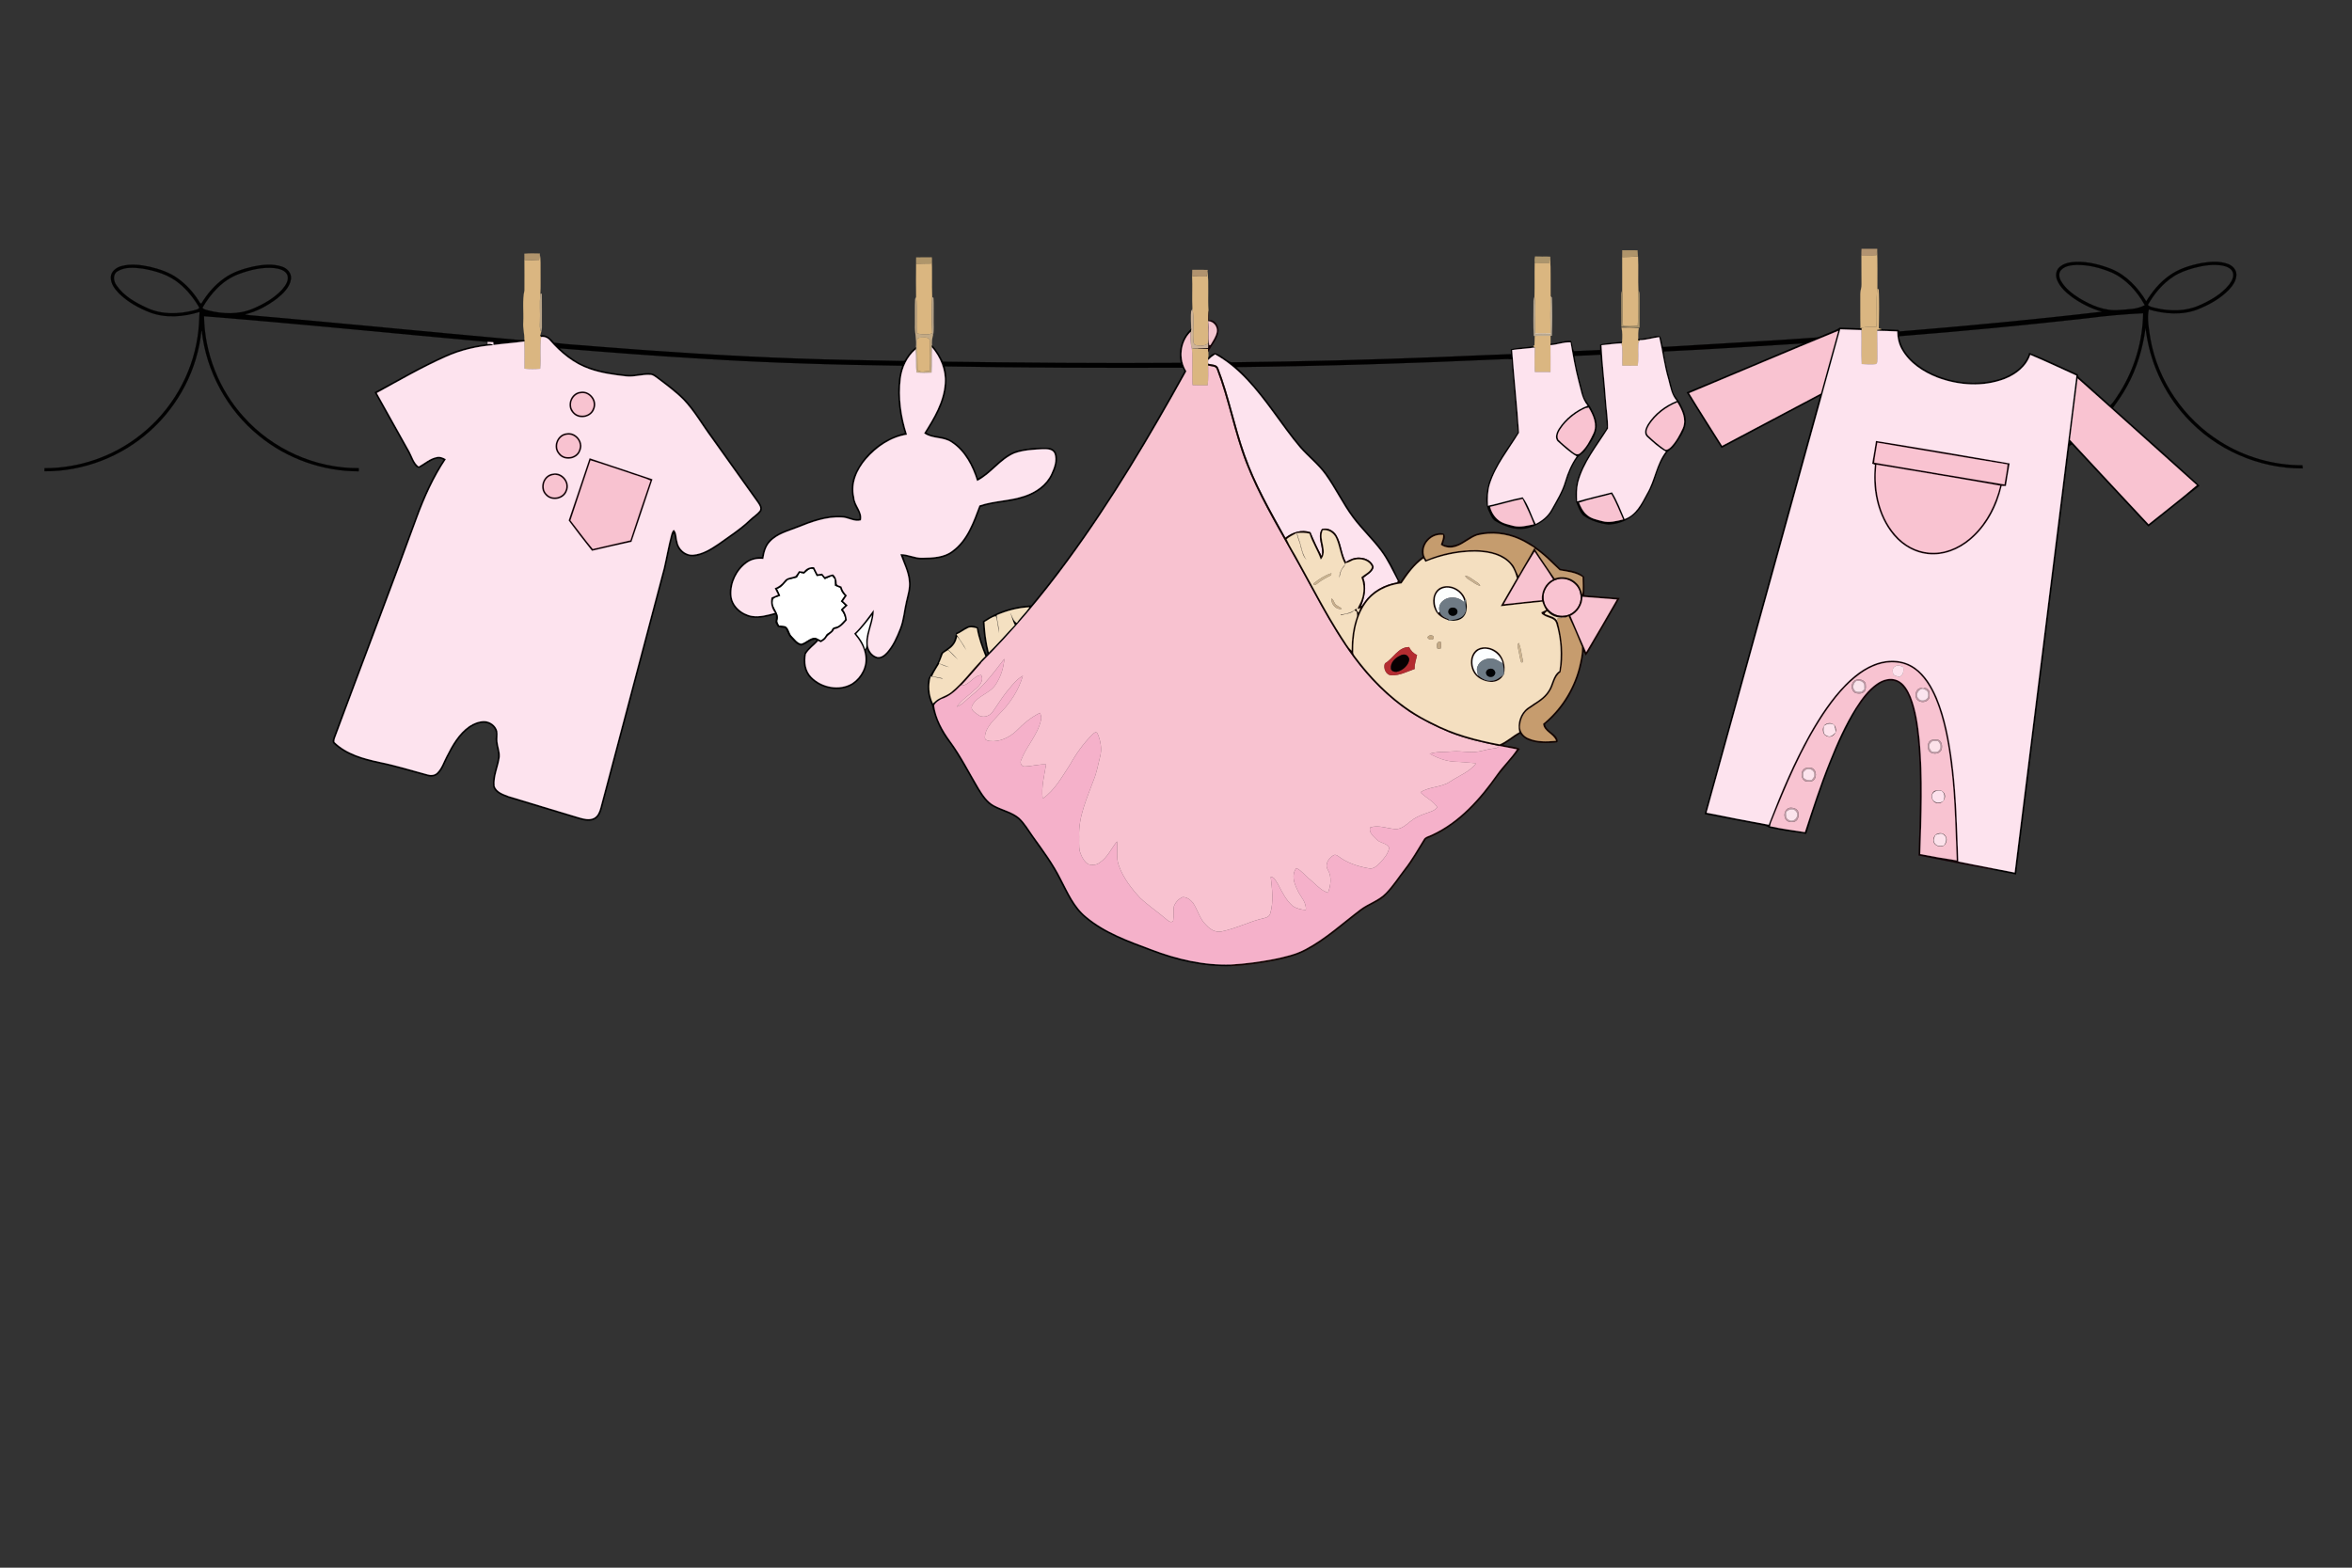 <?xml version="1.0" encoding="utf-8"?>
<!DOCTYPE svg PUBLIC "-//W3C//DTD SVG 1.1//EN" "http://www.w3.org/Graphics/SVG/1.1/DTD/svg11.dtd">
<svg version="1.1" id="Layer_1" xmlns="http://www.w3.org/2000/svg" xmlns:xlink="http://www.w3.org/1999/xlink" x="0px" y="0px"
	 viewBox="0 0 1920 1280" enable-background="new 0 0 1920 1280" xml:space="preserve">
<rect x="0" y="0" width="1920" height="1280" fill="#333333" stroke="none"/>
<g>
	<path fill="#FFFFFF" stroke="#FFFFFF" stroke-width="0.094" d="M656.39,468.28c2.17-1.87,4.16-4.55,7.44-3.76
		c0.9,1.93,1.87,3.83,2.9,5.71c1.34-0.15,2.68-0.29,4.04-0.41c0.82,1,1.67,2.01,2.53,3.01c1.99-0.86,3.98-1.74,5.98-2.62
		c0.73,0.9,1.46,1.8,2.2,2.72c0.06,1.75,0.14,3.51,0.21,5.28c1.41,0.57,2.84,1.15,4.26,1.75c0.51,2.49,1.88,4.63,3.75,6.33
		c-1.08,1.55-2.16,3.1-3.24,4.65c1.25,1.07,2.5,2.19,3.59,3.46c-1.25,1.09-2.43,2.23-3.56,3.43c1.96,2.32,3.34,5.04,3.47,8.13
		c-2.33,2.37-4.45,5.52-7.96,6.13c-1.2,0.17-2.29,0.71-2.74,1.9c-0.87,2.48-3.99,2.68-5.08,4.97c-0.92,1.8-2.42,3.1-4.19,4.02
		c-1.52-0.76-2.94-1.74-4.55-2.22c-4.44,0.03-7.32,3.97-11.48,4.97c-3.44-0.77-5.24-3.86-7.6-6.13
		c-2.43-2.26-2.25-6.4-5.29-8.16c-1.72-0.34-3.46-0.48-5.18-0.68c-0.68-1.46-1.84-2.9-1.25-4.6c1.77-5.74-4.78-9.55-3.93-15.2
		c-0.27-3.4,3.94-3.33,6.11-4.59c-0.85-1.86-1.72-3.71-2.54-5.57c3.91-1.1,5.93-4.73,8.7-7.35c2.5-0.65,5.01-1.32,7.52-1.95
		c0.77-1.31,1.55-2.61,2.34-3.89C653.73,467.78,655.5,468.11,656.39,468.28z"/>
	<path fill="#B29370" stroke="#B29370" stroke-width="0.094" d="M1519.67,203.14c4.17,0.07,8.36,0.05,12.55,0
		c-0.14,1.72-0.26,3.43-0.33,5.16c-4.1,0.53-8.24,0.37-12.34,0.54C1519.47,206.94,1519.52,205.04,1519.67,203.14z"/>
	<path fill="#DAB681" stroke="#DAB681" stroke-width="0.094" d="M1532.22,203.14c0.57,10.87,0.25,21.78,0.31,32.66
		c-1.23,10.3-0.16,20.69-0.7,31.02c-4.12,0.36-8.43-0.49-12.37,1.05l-0.68,0.2c-0.26-9.34-0.06-18.68-0.15-28.02
		c-0.09-2.72,1.2-5.28,1.01-8.01c-0.11-7.74-0.02-15.47-0.09-23.2c4.1-0.17,8.24-0.01,12.34-0.54
		C1531.96,206.57,1532.08,204.86,1532.22,203.14z"/>
	<path fill="#DAB681" stroke="#DAB681" stroke-width="0.094" d="M440.55,207c0.98,4.93,0.61,9.98,0.7,14.97
		c-0.1,5.96,0.23,11.93-0.2,17.88c-0.63,7.71-0.02,15.45-0.27,23.16c-0.04,2.65-0.4,5.47,0.98,7.88c-0.26,0.97-0.48,1.94-0.73,2.92
		c0.19,0.34,0.56,1.01,0.75,1.34c-1.34,8.58,0.01,17.32-0.81,25.95c-4.26,0.32-8.53,0.37-12.78-0.05
		c-0.13-7.42,0.21-14.83-0.2-22.24c0.02-0.3,0.04-0.91,0.05-1.21c0.29-4.91-1.32-9.71-0.86-14.65c0.42-8.62-0.88-17.38,0.97-25.86
		c0.07-8.29,0.02-16.58-0.03-24.87c3.99,0.2,8,0.22,11.99-0.08C440.24,210.42,440.38,208.71,440.55,207z"/>
	<path fill="#DAB681" stroke="#DAB681" stroke-width="0.094" d="M1324.24,209.9c4.28-0.14,8.58-0.16,12.86-0.52
		c0.52,9.31-0.11,18.64,0.36,27.96c-0.79,9.54,0.14,19.13-0.52,28.68c-4.01,0.36-8.04,0.45-12.04,0.11
		c-0.81-9.55,0.08-19.15-0.64-28.7C1324.18,228.25,1324.36,219.07,1324.24,209.9z"/>
	<path fill="#DAB681" stroke="#DAB681" stroke-width="0.094" d="M985.04,225.74c0.2-1.33,0.42-2.66,0.64-3.98
		c1.27,10.6,0.03,21.33,0.82,31.97c-0.39,8.79-0.21,17.57,0.01,26.37c-1.81,1.56-4.07,2.37-6.46,2.08c-2.06-0.21-5.35,0.32-5.7-2.47
		c-1.15-9.07,0.88-18.35-0.89-27.38c-0.52-8.97,0.15-17.98-0.31-26.96C977.09,225.84,981.07,225.84,985.04,225.74z"/>
	<path fill="#DAB681" stroke="#DAB681" stroke-width="0.094" d="M1323.7,267.52c4.69-0.12,9.4-0.12,14.08,0.38
		c-0.57,3-0.58,6.06-0.49,9.11l0.02,0.83c0.36-0.02,1.09-0.07,1.46-0.09c-0.57,1.03-1.52,1.97-1.41,3.24
		c-0.28,5.88,0.38,11.8-0.44,17.66c-4.2-0.03-8.38-0.04-12.57-0.06c-0.41-6.08,0.73-12.29-0.76-18.26
		c0.14-0.33,0.43-1,0.57-1.33C1324.41,275.18,1324.53,271.28,1323.7,267.52z"/>
	<path fill="#DAB681" stroke="#DAB681" stroke-width="0.094" d="M1252.88,274.21c4.27,0,8.55-0.01,12.83-0.06
		c0.01,2.19-0.01,4.38,0,6.57c0,0.28-0.01,0.85-0.01,1.13c-0.02,7.28,0.11,14.56,0.02,21.84c-4.25,0.07-8.5,0.09-12.74,0.05
		c-0.5-6.65-0.29-13.32-0.05-19.98c-0.39-0.24-1.16-0.72-1.55-0.97c0.31-0.24,0.94-0.73,1.26-0.98
		C1252.71,279.28,1252.78,276.74,1252.88,274.21z"/>
	<path fill="#AF946A" stroke="#AF946A" stroke-width="0.094" d="M1324.29,204.34c4.14,0.05,8.28,0.08,12.44,0.03
		c0.09,1.67,0.2,3.34,0.37,5.01c-4.28,0.36-8.58,0.38-12.86,0.52C1324.22,208.04,1324.24,206.19,1324.29,204.34z"/>
	<path fill="#B0946C" stroke="#B0946C" stroke-width="0.094" d="M428.07,207.17c4.15-0.38,8.32-0.31,12.48-0.17
		c-0.17,1.71-0.31,3.42-0.44,5.14c-3.99,0.3-8,0.28-11.99,0.08C428.09,210.54,428.08,208.85,428.07,207.17z"/>
	<path fill="#AC956C" stroke="#AC956C" stroke-width="0.094" d="M1253.12,209.38c4.09,0.25,8.2-0.03,12.3,0.23
		c-0.23,1.71-0.43,3.43-0.63,5.15c-4.01-0.06-8,0.03-11.98,0.35C1252.62,213.19,1252.62,211.25,1253.12,209.38z"/>
	<path fill="#AC956C" stroke="#AC956C" stroke-width="0.094" d="M1324.26,237.43c0.72,9.55-0.17,19.15,0.64,28.7
		c4,0.34,8.03,0.25,12.04-0.11c0.66-9.55-0.27-19.14,0.52-28.68c1.42,1.55,0.82,3.74,0.97,5.63
		c-0.06,8.16-0.02,16.32-0.01,24.48c-4.95-0.4-9.92-0.3-14.86-0.63c-0.19-7.95,0.02-15.91-0.09-23.87
		C1323.55,241.1,1323.13,239.07,1324.26,237.43z"/>
	<path fill="#AF956A" stroke="#AF956A" stroke-width="0.094" d="M747.94,210.17c4.18-0.03,8.36-0.01,12.55-0.08
		c-0.14,1.71-0.25,3.43-0.35,5.15c-4.09,0.05-8.18,0.04-12.25,0.44C747.82,213.84,747.83,212,747.94,210.17z"/>
	<path fill="#DAB680" stroke="#DAB680" stroke-width="0.094" d="M760.49,210.09c0.67,10.8,0.01,21.64,0.47,32.45
		c-0.46,9.84-0.48,19.74,0.09,29.57c-4.03,1.67-8.38,0.85-12.53,0.2c-0.68-9.89,0.46-19.84-0.63-29.71
		c-0.19-8.97-0.07-17.95,0-26.92c4.07-0.4,8.16-0.39,12.25-0.44C760.24,213.52,760.35,211.8,760.49,210.09z"/>
	<path fill="#DAB680" stroke="#DAB680" stroke-width="0.094" d="M1265.42,209.61c0.57,10.74,0.2,21.5,0.35,32.25
		c-0.13,10.03-0.26,20.06-0.04,30.08c-4.17,0.12-8.33,0.13-12.49,0.03c-0.58-9.84,0.81-19.77-0.61-29.54
		c0.27-9.1-0.02-18.22,0.18-27.32c3.98-0.32,7.97-0.41,11.98-0.35C1264.99,213.04,1265.19,211.32,1265.42,209.61z"/>
	<path fill="#DAB680" stroke="#DAB680" stroke-width="0.094" d="M972.95,284.73l1.07-0.07c4.04-0.29,8.09-0.03,12.13,0.16
		c0.06,0.64,0.16,1.92,0.21,2.56c0.09,1.47,0.14,2.94,0.08,4.41c-0.09,0.74-0.16,1.49-0.21,2.24c0,0.74-0.01,2.24-0.02,2.98
		c0.01,0.35,0.02,1.04,0.03,1.38c-0.04,5.41,0.28,10.85-0.37,16.24c-4.12,0.05-8.23,0.04-12.33-0.19
		C972.7,304.55,973.91,294.59,972.95,284.73z"/>
	<path fill="#010101" stroke="#010101" stroke-width="0.094" d="M1681.17,218.18c3.67-3.42,8.96-4.23,13.79-4.4
		c9.76-0.23,19.41,2.24,28.45,5.77c12.35,5.02,21.84,15.2,28.63,26.43c4.86-7.84,10.78-15.17,18.31-20.6
		c7.92-5.9,17.6-8.81,27.19-10.68c6.95-1.13,14.34-1.69,21.09,0.77c3.58,1.29,6.88,4.41,6.99,8.43c0.15,4.89-2.84,9.18-6.03,12.62
		c-6.98,7.23-15.95,12.22-25.2,15.96c-12.83,5.09-27.27,3.99-40.28,0.18c-1.57,7.87,0.15,15.92,1.29,23.74
		c6.1,34.44,27.45,65.69,57.09,84.18c19.96,12.6,43.52,19.38,67.12,19.32c0.06,0.64,0.16,1.91,0.22,2.55
		c-35.85,0.26-71.36-15.41-95.38-42c-18.35-19.93-29.95-45.81-32.95-72.72c-2.26,16.6-6.99,32.97-15.18,47.65
		c-3.3,6.2-7.37,11.93-11.46,17.62c23.56,21.19,47.34,42.16,70.68,63.59c-14.06,10.9-27.8,22.2-41.73,33.26
		c-20.81-22.31-41.57-44.66-62.38-66.95c-1.62,0.52-2.45,1.57-2.48,3.13c-14.41,115.98-28.77,231.96-43.23,347.93
		c-6.57-1.34-13.19-2.41-19.71-3.92c0.56-0.2,1.68-0.61,2.24-0.81c5.44,1.03,10.88,2.11,16.32,3.17
		C1661.45,577.17,1678.17,441.92,1695,306.68c-12.53-5.65-24.93-11.6-37.61-16.88c-3.22,9.52-11.76,16.09-20.83,19.63
		c-17.62,6.76-37.66,5.43-55.13-1.15c-11.53-4.53-22.67-11.79-28.92-22.77c-2.66-4.5-3.71-9.71-3.79-14.89
		c-5.46-0.2-10.91-0.49-16.37-0.52l0.02-0.75c1.17-0.21,2.36-0.38,3.58-0.51c4.56,0.15,9.15,0.23,13.71,0.59
		c0.26,0.3,0.79,0.89,1.06,1.19c55.15-4.52,110.26-9.68,165.22-16.13c-8.8-2.45-17.09-6.64-24.5-11.94
		c-4.89-3.66-9.67-8-12.08-13.73C1677.84,225.34,1678.21,220.79,1681.17,218.18 M1682.51,220.48c-2.33,2.49-1.61,6.33-0.02,9.01
		c3.45,6.02,9.17,10.33,14.94,14c9.75,5.87,20.9,10.74,32.55,9.61c7-0.59,14.54-0.4,20.84-3.95
		c-6.22-11.24-15.32-21.44-27.22-26.74c-9.04-3.74-18.77-6.28-28.6-6.09C1690.61,216.5,1685.68,217.11,1682.51,220.48
		 M1790.88,218.81c-5.87,1.7-11.76,3.69-16.86,7.12c-8.72,5.75-15.54,14.01-20.67,23.03c1.76,1.77,4.35,1.97,6.66,2.61
		c11.53,2.64,24.08,2.74,35.06-2.13c9.11-3.98,18.17-9.05,24.52-16.89c2.19-2.95,4.6-6.91,2.94-10.64
		c-1.51-3.19-5.23-4.43-8.43-5.09C1806.34,215.52,1798.4,216.82,1790.88,218.81 M1703.95,259.83
		c-51.15,5.78-102.41,10.65-153.73,14.69c1.74,13.16,12.55,22.81,23.62,28.83c17.98,9.33,39.77,12.11,59.22,5.94
		c10.24-3.32,20.42-10.31,23.43-21.19c13.47,5.25,26.44,11.78,39.69,17.59c0.07,2.45,2.42,3.55,3.96,5.09
		c7.47,6.8,15.12,13.38,22.47,20.3c3.3-3.27,5.58-7.41,8.16-11.25c11.87-19.16,18.35-41.54,18.75-64.06
		C1734.28,256.5,1719.09,257.89,1703.95,259.83 M1696.03,309.03c-2.1,16.69-4.1,33.39-6.24,50.07
		c21.32,23.02,42.75,45.92,64.14,68.88c13.13-10.59,26.6-20.82,39.37-31.83C1760.83,367.16,1728.59,337.91,1696.03,309.03z"/>
	<path fill="#010101" stroke="#010101" stroke-width="0.094" d="M99.02,217.29c7.56-2.07,15.59-1.13,23.14,0.5
		c8.21,1.94,16.45,4.67,23.3,9.75c6.71,4.85,12.36,11.13,16.78,18.11c0.69,0.71,0.89,2.51,2.22,2.04
		c4.84-7.97,11.03-15.24,18.72-20.59c6.87-4.94,15.1-7.55,23.26-9.45c7.8-1.58,16.17-2.55,23.85,0.08
		c4.26,1.38,7.92,5.45,7.24,10.17c-1.03,6.8-6.43,11.83-11.52,15.96c-7.78,5.75-16.51,10.68-26.01,12.78
		c1.02,0.24,2.03,0.52,3.07,0.65c73.37,6.31,146.65,13.7,220.01,20.24c1.64,0.15,3.3,0.13,4.96,0.07c-0.01,0.3-0.03,0.91-0.05,1.21
		c-8.37,1.22-16.82,1.74-25.2,2.88c-0.02-0.57-0.08-1.69-0.1-2.26c-1.53-0.06-3.06-0.15-4.58-0.25
		c-77.2-6.95-154.31-14.85-231.57-20.98c0.49,30.06,12.11,59.75,32.27,82.06c23.53,26.49,58.64,42.25,94.1,41.98
		c-0.01,0.65-0.05,1.94-0.06,2.59c-29.43,0.04-58.75-10.34-81.49-29.05c-25.94-21-42.99-52.4-46.65-85.56l-0.31,0.03
		c-3.08,30.96-18.38,60.4-41.45,81.2c-23.4,21.39-54.95,33.54-86.66,33.33c0.01-0.63,0.03-1.88,0.04-2.51
		c28.28,0.08,56.5-9.67,78.58-27.38c24.84-19.51,41.8-48.72,46.4-79.97c1.1-6.69,1.27-13.47,1.61-20.23
		c-12.91,4.02-27.24,5.29-40.14,0.57c-9.32-3.61-18.34-8.53-25.53-15.58c-3.57-3.65-7.06-8.26-6.8-13.63
		C90.77,221.49,94.93,218.4,99.02,217.29 M95.86,221.57c-3.99,2.45-3.22,8.06-0.78,11.36c6.01,8.84,15.72,14.28,25.26,18.59
		c11.76,5.4,25.32,5.09,37.65,1.94c1.66-0.53,3.69-0.63,4.73-2.25c-4.31-7.38-9.63-14.24-16.26-19.68
		c-8.53-7.16-19.53-10.48-30.34-12.27C109.41,218.44,101.84,217.78,95.86,221.57 M194.77,223.82
		c-12.96,4.85-22.66,15.67-29.46,27.39c1.06,1.59,3.04,1.74,4.72,2.24c11.8,3.02,24.72,3.48,36.13-1.29
		c8.9-3.71,17.56-8.61,24.15-15.75c2.73-3.26,5.9-7.54,4.23-12c-1.86-3.94-6.66-5-10.58-5.53
		C214.01,217.92,204.04,220.38,194.77,223.82z"/>
	<path fill="#B1936E" stroke="#B1936E" stroke-width="0.094" d="M973.28,220.35c4.2,0.05,8.39,0.02,12.6,0.05
		c-0.05,0.34-0.15,1.02-0.2,1.36c-0.22,1.32-0.44,2.65-0.64,3.98c-3.97,0.1-7.95,0.1-11.89-0.37
		C973.17,223.69,973.23,222.02,973.28,220.35z"/>
	<path fill="#DAB682" stroke="#DAB682" stroke-width="0.094" d="M1532.53,235.8l1.11,0.54c0.4,10.55,0.29,21.15,0.04,31.71
		c0.56,0.2,1.7,0.59,2.27,0.79c-1.22,0.13-2.41,0.3-3.58,0.51l-0.02,0.75c0.15,7.6,0.08,15.21,0.15,22.83
		c-0.22,1.45,0.43,3.74-1.38,4.37c-3.78,0.44-7.58,0.08-11.35-0.07c-0.42-9.23,0.02-18.47-0.25-27.7
		c-0.02-0.41-0.05-1.24-0.06-1.66c3.94-1.54,8.25-0.69,12.37-1.05C1532.37,256.49,1531.3,246.1,1532.53,235.8z"/>
	<path fill="#B7A388" stroke="#B7A388" stroke-width="0.094" d="M441.05,239.85l1.26,0.04c0.13,8.03-0.02,16.07,0.05,24.11
		c0,2.3,0.22,4.68-0.6,6.89c-1.38-2.41-1.02-5.23-0.98-7.88C441.03,255.3,440.42,247.56,441.05,239.85z"/>
	<path fill="#BBAA92" stroke="#BBAA92" stroke-width="0.094" d="M1265.77,241.86c0.27,0.28,0.82,0.84,1.09,1.12
		c0.37,10.35,0.38,20.79-0.06,31.15l-1.09,0.02c-4.28,0.05-8.56,0.06-12.83,0.06h-0.78c-0.54-8.38-0.13-16.79-0.25-25.19
		c0.04-2.21-0.24-4.53,0.78-6.59c1.42,9.77,0.03,19.7,0.61,29.54l0.01,0.87c4.16,0.21,8.33,0.21,12.5,0.02l-0.02-0.92
		C1265.51,261.92,1265.64,251.89,1265.77,241.86z"/>
	<path fill="#C3AA86" stroke="#C3AA86" stroke-width="0.094" d="M747.08,244.07c0.2-0.37,0.61-1.1,0.81-1.47
		c1.09,9.87-0.05,19.82,0.63,29.71c4.15,0.65,8.5,1.47,12.53-0.2c0.16,0.37,0.47,1.12,0.62,1.5c-0.8,2.7-1.11,5.48-0.86,8.3
		c-0.01,0.43-0.02,1.28-0.02,1.71c-0.37,6.86,0.08,13.73-0.35,20.59c-4.09,0.21-8.18,0.23-12.25-0.06
		c-0.77-6.24,0.12-12.55-0.82-18.77c0.07-0.26,0.19-0.76,0.26-1.02l0.1-0.83c0.73-6.23-1.19-12.33-0.82-18.56
		C747.06,258.01,746.69,251.02,747.08,244.07 M748.78,278c0.07,7.99,0,15.98,0.21,23.96c2.32,2.59,6.77,0.88,9.93,0.96
		c0.81-7.95,0.11-15.95,0.31-23.92c0.19-2.84-2.96-3.76-5.23-3.43C752.14,275.75,748.45,275.05,748.78,278z"/>
	<path fill="#B5A38A" stroke="#B5A38A" stroke-width="0.094" d="M760.96,242.54l1.04,0.69c0.38,5.56,0.03,11.16,0.15,16.74
		c-0.15,4.54,0.48,9.15-0.48,13.64c-0.15-0.38-0.46-1.13-0.62-1.5C760.48,262.28,760.5,252.38,760.96,242.54z"/>
	<path fill="#CEB398" stroke="#CEB398" stroke-width="0.094" d="M972.35,254.03c0.28-0.42,0.83-1.28,1.11-1.7
		c1.77,9.03-0.26,18.31,0.89,27.38c0.35,2.79,3.64,2.26,5.7,2.47c2.39,0.29,4.65-0.52,6.46-2.08c-0.03,0.76-0.07,2.3-0.09,3.06
		l-0.16,1.09c-4.09,0.08-8.17,0.11-12.24,0.41l-1.07,0.07c-1.33-4.4-1.06-9.02-1.21-13.54c0.58-0.79,0.66-1.77,0.65-2.71
		C972.28,263.67,972.05,258.84,972.35,254.03z"/>
	<path fill="#120005" stroke="#120005" stroke-width="0.094" d="M986.51,280.1c-0.22-8.8-0.4-17.58-0.01-26.37
		c0.31,2.62,0.19,5.27,0.07,7.91c4.75-1.32,8.22,4.09,8.16,8.29c-0.42,6.71-5.72,11.59-8.37,17.45c-0.05-0.64-0.15-1.92-0.21-2.56
		c-4.04-0.19-8.09-0.45-12.13-0.16c4.07-0.3,8.15-0.33,12.24-0.41l0.16-1.09C986.44,282.4,986.48,280.86,986.51,280.1
		 M986.25,262.27c0.77,6.52-0.43,13.26,0.94,19.65c0.24-0.07,0.73-0.2,0.97-0.27c1.99-3.41,4.42-6.76,5.15-10.72
		C994.01,266.68,990.59,262.4,986.25,262.27z"/>
	<path fill="#120005" stroke="#120005" stroke-width="0.094" d="M473.5,319.86c7.49-1.69,14.64,6.43,11.9,13.66
		c-2.07,7.4-12.62,9.72-17.68,3.98C461.94,331.91,465.5,320.93,473.5,319.86 M474,321.14c-6.3,0.76-10.01,8.69-6.4,13.95
		c3.44,6.2,13.69,5.43,16.18-1.21C486.92,327.65,480.76,319.8,474,321.14z"/>
	<path fill="#120005" stroke="#120005" stroke-width="0.094" d="M462.48,353.7c7.63-1.49,14.58,7.09,11.38,14.23
		c-2.44,7.5-13.66,9.07-18.15,2.64C450.72,364.67,454.77,354.48,462.48,353.7 M461.98,355.16c-6.49,1.26-9.42,9.99-4.95,14.88
		c4.19,5.48,13.99,3.59,15.75-3.11C475.21,360.47,468.58,353.36,461.98,355.16z"/>
	<path fill="#120005" stroke="#120005" stroke-width="0.094" d="M1531.39,360.01c36.44,5.79,72.81,12.1,109.18,18.33
		c-1.07,6.17-2.18,12.33-3.08,18.53c-1.18-0.02-2.33-0.04-3.46-0.06c-3.77,16.67-12.21,32.66-25.35,43.8
		c-9.52,8.18-22.18,13.25-34.84,11.85c-12.63-1.25-23.9-8.99-31.05-19.26c-10.89-15.4-14.39-35.17-12.28-53.68
		c-0.56-0.22-1.69-0.65-2.25-0.87C1529.34,372.44,1530.43,366.24,1531.39,360.01 M1532.53,361.44
		c-0.79,5.43-1.96,10.82-2.58,16.28c35.45,5.88,70.86,12.04,106.32,17.84c0.77-5.46,2.08-10.85,2.51-16.36
		C1603.33,373.51,1567.97,367.26,1532.53,361.44 M1531.78,379.44c-2.28,21.35,2.69,44.9,18.48,60.33
		c7.57,7.39,18.08,11.88,28.72,11.54c12.06-0.2,23.37-6.24,31.89-14.51c11.22-10.78,18.27-25.24,21.95-40.22
		C1599.2,390.58,1565.47,385.09,1531.78,379.44z"/>
	<path fill="#120005" stroke="#120005" stroke-width="0.094" d="M481.28,374.1c17.14,5.68,34.28,11.39,51.39,17.19
		c-5.77,17.03-11.34,34.13-17.15,51.15c-10.78,2.34-21.54,4.8-32.29,7.3c-6.51-8.13-12.84-16.4-19.06-24.76
		C469.98,408.06,475.52,391.04,481.28,374.1 M482.05,375.91c-5.39,16.35-10.95,32.64-16.34,48.99c6.09,7.75,11.84,15.78,18.18,23.32
		c10.21-2.5,20.51-4.59,30.73-7.06c5.39-16.28,10.71-32.58,16.36-48.77c-4.37-2.04-9.08-3.18-13.59-4.83
		C505.58,383.76,493.92,379.49,482.05,375.91z"/>
	<path fill="#120005" stroke="#120005" stroke-width="0.094" d="M451.43,386.65c7.67-1.6,14.6,7.09,11.42,14.24
		c-2.44,7.14-12.84,8.97-17.66,3.21C439.58,398.38,443.39,387.46,451.43,386.65 M450.14,388.33c-6.27,1.84-8.43,10.67-3.66,15.16
		c4.47,4.89,13.48,2.78,15.3-3.6C464.36,393.14,456.88,385.67,450.14,388.33z"/>
	<path fill="#120005" stroke="#120005" stroke-width="0.094" d="M1538.9,539.89c8.49-1.37,17.62,0.29,24.63,5.44
		c8.31,6.01,13.62,15.17,17.62,24.42c6.76,16.28,9.99,33.76,12.35,51.16c3.6,27.34,4.11,54.96,5.13,82.49
		c9.85,2.06,19.75,3.85,29.62,5.83c-0.56,0.2-1.68,0.61-2.24,0.81c-19.96-3.65-39.89-7.57-59.79-11.58
		c0.91-27.43,1.99-54.92,0.44-82.35c-0.86-13.12-2.02-26.33-5.5-39.05c-1.95-6.66-4.38-13.67-9.66-18.45
		c-4.32-3.94-11.03-3.68-15.89-0.93c-8.89,4.83-14.62,13.52-20.21,21.64c-0.08-0.42-0.25-1.28-0.34-1.71
		c4.61-7.24,9.86-14.38,16.97-19.37c4.77-3.39,11.27-5.34,16.88-2.84c5.63,2.46,8.69,8.23,10.99,13.62
		c4.37,11.16,5.95,23.16,7.18,35.02c2.83,31.02,1.55,62.22,0.5,93.29c9.87,1.89,19.77,3.66,29.72,5.14
		c-1.02-24.15-1.39-48.36-4.06-72.4c-1.96-17.52-4.7-35.08-10.34-51.84c-3.49-10-7.96-20.02-15.42-27.71
		c-5.1-5.34-12.04-9.03-19.46-9.54c-10.67-1.18-21.14,3.12-29.64,9.3c-11.99,8.72-21.28,20.55-29.51,32.75
		c-18.3,27.69-31.04,58.52-43.35,89.21c-0.16-0.42-0.48-1.26-0.64-1.68c9.33-24.17,19.54-48.08,32.16-70.74
		c8.36-14.76,17.7-29.19,29.68-41.31C1515.52,549.66,1526.28,541.84,1538.9,539.89z"/>
	<path fill="#120005" stroke="#120005" stroke-width="0.094" d="M1491.62,590.84c2.91-1.36,6.89,0.76,7,4.12
		c1.09,3.76-3.32,7.91-6.93,6.21C1486.97,600.19,1486.82,591.82,1491.62,590.84 M1488.77,592.92
		c-0.23,2.78-0.88,6.79,2.62,7.79c2.71,1.81,5.2-0.74,6.96-2.6c0.13-2.18-0.26-4.29-1.17-6.26
		C1494.36,590.1,1491.14,590.76,1488.77,592.92z"/>
	<path fill="#120005" stroke="#120005" stroke-width="0.094" d="M1579.52,645.67c2.2-0.31,5.17-1.03,6.77,1.03
		c3.37,3.1,0.45,9.69-4.24,8.99C1576.84,656.1,1574.89,647.95,1579.52,645.67 M1577.24,651.09c0.49,4.5,5.67,5.18,8.94,3.13
		c1.59-2.83,1.66-6.33-1.12-8.41C1581.43,644.7,1576.37,646.51,1577.24,651.09z"/>
	<path fill="#120005" stroke="#120005" stroke-width="0.094" d="M1581.58,680.77c2.16-0.97,4.83-0.53,6.3,1.43
		c2.12,2.36,1.27,5.85-0.66,8.02c-3.12,2.06-8.04,0.55-8.94-3.21C1578.21,684.62,1578.83,681.39,1581.58,680.77
		 M1579.8,681.83c-0.79,2.11-2.08,4.76-0.37,6.78c1.7,2.52,5.11,2.53,7.7,1.54c1.55-2.49,2.71-6.1-0.04-8.25
		C1585.16,679.55,1582.08,680.95,1579.8,681.83z"/>
	<path fill="#F5C6D0" stroke="#F5C6D0" stroke-width="0.094" d="M986.25,262.27c4.34,0.13,7.76,4.41,7.06,8.66
		c-0.73,3.96-3.16,7.31-5.15,10.72c-0.24,0.07-0.73,0.2-0.97,0.27C985.82,275.53,987.02,268.79,986.25,262.27z"/>
	<path fill="#010000" stroke="#010000" stroke-width="0.094" d="M1492.1,272.13c3.24-1.5,6.82-2.43,9.72-4.61
		c5.65,0.12,11.3,0.57,16.96,0.55l0.68-0.2c0.01,0.42,0.04,1.25,0.06,1.66c-5.76-0.27-11.52-0.46-17.27-0.64
		c-36.33,131.57-72.65,263.14-109.09,394.68c16.88,3.39,33.78,6.72,50.72,9.79c0.25-0.7,0.75-2.1,1-2.8
		c0.16,0.42,0.48,1.26,0.64,1.68c-0.19,0.79-0.37,1.58-0.52,2.39c9.36,2.07,18.87,3.32,28.35,4.77
		c6.24-19.17,12.43-38.37,19.95-57.08c6.16-15.39,12.86-30.67,21.76-44.71c0.09,0.43,0.26,1.29,0.34,1.71
		c-18.53,31.59-29.93,66.7-40.96,101.45c-9.55-1.24-19.1-2.62-28.52-4.61c-1.87-0.21-3.25-1.58-5.03-1.93
		c-16.45-3.14-32.86-6.41-49.31-9.51c31.3-113.92,62.98-227.75,94.3-341.67c-26.77,14.35-53.71,28.37-80.49,42.7
		c-9.57-15.08-19.16-30.16-28.48-45.39c31.78-13.24,63.57-26.47,95.23-39.99c-38,2.29-76,4.84-114.03,6.63
		c1.27,10.89,4.59,21.38,7.2,31.99c1.01,4.35,4.75,7.19,6.57,11.14c2.43,4.91,5.01,10.26,4.11,15.9
		c-0.94,6.5-5.02,11.84-8.61,17.12c-1.54,2.51-4.06,4.02-6.26,5.84c-4.75,6.19-7.69,13.56-9.92,20.98
		c-2.32,8.07-6.86,15.22-10.86,22.53c-5.37,9.71-16.43,15.35-27.28,15.78c-7.35-0.85-14.75-3.2-20.76-7.6
		c-2.88-3.06-4.17-7.28-5.66-11.12c-1.01-7.97-0.05-16.3,3.21-23.68c4.86-11.57,12.16-21.85,19.12-32.21
		c1.27-2.02,3.41-3.91,2.74-6.54c-1.7-19.19-3.16-38.42-5.13-57.57c-7.1,0.47-14.21,0.83-21.32,1.03
		c1.4,11.06,4.7,21.75,7.37,32.54c1.19,4.16,4.69,7.04,6.5,10.89c2.32,4.61,4.68,9.57,4.19,14.88
		c-0.65,7.09-5.15,12.9-9.04,18.56c-1.85,2.86-5.32,4.08-7.12,6.94c-3.94,5.86-6.64,12.45-8.65,19.18
		c-2.32,8.18-6.89,15.42-10.98,22.78c-4.5,8.31-13.32,13.51-22.41,15.23c-8.36,1.29-16.76-1.67-23.88-5.86
		c-2.93-1.48-4.16-4.67-5.44-7.47c-3.91-7.14-2.36-15.73-0.61-23.27c5.02-15.49,15.28-28.45,23.97-41.99
		c-1.26-13.97-2.4-27.96-3.68-41.93c-0.26-5.89-1.43-11.73-1.2-17.64c-4.07-0.68-8.19,0.04-12.27,0.05
		c-70.92,3.23-141.9,5.44-212.89,6.25c16.72,14.92,29.19,33.69,42.48,51.55c5.13,6.82,10.26,13.72,16.5,19.59
		c6.45,6.18,12.92,12.48,17.69,20.1c7.43,11.32,13.39,23.63,21.97,34.2c5.24,6.42,11,12.4,16.32,18.76
		c7.51,8.63,12.91,18.9,17.54,29.28l-0.49,1.29c-4.48-8.32-8.31-17.05-14.01-24.64c-7.06-9.41-15.71-17.49-22.77-26.9
		c-8.46-11.25-14.4-24.12-22.63-35.5c-5.85-8.09-13.81-14.28-20.4-21.71c-8.06-9.41-15.09-19.63-22.47-29.58
		c-13.08-17.83-27.27-35.87-46.97-46.76c-2.04,1.34-3.93,2.9-5.65,4.62c0.05-0.75,0.12-1.5,0.21-2.24c1.67-1.3,3.29-3.16,5.53-3.4
		c4.87,1.33,8.41,5.75,13.02,7.45c57.37-0.6,114.73-2.11,172.05-4.37c18.82-0.73,37.63-1.7,56.45-2.32
		c-0.06-1.3-0.11-2.59-0.13-3.87c5.86-1.65,12.04-1.47,18.02-2.49c0.39,0.25,1.16,0.73,1.55,0.97
		c-6.14,0.96-12.36,1.12-18.49,2.06c1.66,22.51,4.15,44.97,5.62,67.48c-8.29,13.78-18.97,26.54-23.85,42.13
		c-1.69,5.66-1.83,11.61-1.51,17.47c9.51-1.99,18.79-5.03,28.32-6.9c4.84,6.44,6.97,14.56,10.59,21.74
		c5.26-2.59,9.97-6.45,12.81-11.66c4.1-7.43,8.73-14.72,11.09-22.95c2.14-7.24,5.16-14.27,9.51-20.47
		c-5.52-3.24-10.23-7.61-14.97-11.84c-3.38-2.71-1.57-7.63,0.33-10.69c5.52-8.62,14.06-15.19,23.54-18.93
		c-4.83-5.65-5.51-13.19-7.52-20.05c-2.71-10.4-4.53-21-6.33-31.59c-5.55-0.34-10.85,1.96-16.37,2.29
		c0-0.28,0.01-0.85,0.01-1.13c5.65-0.22,11.02-2.72,16.69-2.35c1.38,2.6,0.92,5.96,2.42,8.37
		c7.16-0.21,14.31-0.75,21.48-0.95c-0.05-1.47-0.07-2.93-0.07-4.39c5.84-1.58,11.98-1.43,17.93-2.4
		c-0.14,0.33-0.43,1-0.57,1.33c-5.44,0.25-10.82,1.08-16.22,1.54c0.66,14.94,2.61,29.8,3.61,44.73
		c0.52,7.76,1.88,15.5,1.71,23.28c-8.85,14.27-20.11,27.68-24.38,44.25c-1.15,4.99-1.02,10.15-0.8,15.22
		c9.39-2.78,18.95-4.94,28.44-7.38c4.27,6.81,7.05,14.43,10.22,21.79c9.31-3.3,13.81-12.54,18.15-20.66
		c6.45-10.89,7.61-24.19,15.51-34.35c-5.76-3.19-10.58-7.77-15.42-12.15c-2.8-2.74-1.16-6.99,0.49-9.9
		c5.5-8.85,14.21-15.54,23.84-19.38c-4.39-4.87-5.28-11.45-6.92-17.53c-3.38-11.28-4.67-23.04-7.36-34.48
		c-5.27,0.6-10.36,2.34-15.69,2.44c-0.37,0.02-1.1,0.07-1.46,0.09l-0.02-0.83c4.26-0.42,8.5-1.09,12.66-2.14
		c1.69-0.36,3.53-0.89,5.23-0.13c1.32,2.7,1.27,5.8,2.28,8.61c41.83-2.63,83.71-4.71,125.52-7.75
		C1486.18,274.99,1489.04,273.24,1492.1,272.13 M1378.91,321.02c8.76,14.44,17.92,28.64,26.89,42.96
		c26.87-14.27,53.81-28.41,80.66-42.7c4.69-17.05,9.34-34.11,14.15-51.13C1459.94,286.84,1419.5,304.12,1378.91,321.02
		 M1346.58,346.48c-1.55,2.62-3.79,6.49-1.21,9.16c4.18,3.88,8.46,7.72,13.2,10.92c1.8,1.66,4-0.24,5.39-1.53
		c4.25-4.41,7.19-9.93,9.74-15.45c3-7.25-0.65-14.91-4.45-21.07C1360.2,332.16,1352.03,338.36,1346.58,346.48 M1294.25,333.3
		c-6.97,3.12-13.2,7.92-18.08,13.78c-2.37,3.31-5.99,7.45-4.15,11.75c3.12,3.33,6.82,6.09,10.3,9.05
		c2.1,1.53,4.88,4.53,7.51,2.16c5.02-4.26,8.13-10.35,10.89-16.22c3.27-7.08-0.16-14.84-3.89-20.98
		C1296.18,332.95,1294.9,333.18,1294.25,333.3 M1289.03,410.43c1.49,3.46,3.09,7.03,6.01,9.55c3.49,3.41,8.45,4.28,12.99,5.5
		c5.63,1.53,11.44-0.07,16.95-1.37c-3.14-6.93-5.75-14.14-9.65-20.69C1306.6,405.87,1297.63,407.55,1289.03,410.43
		 M1216.44,413.87c1.05,4.25,3.49,8.19,6.96,10.89c3.44,2.7,7.86,3.45,11.98,4.59c5.57,1.41,11.26-0.2,16.74-1.3
		c-2.7-7.04-5.89-13.88-9.2-20.65C1233.99,409.12,1225.31,411.91,1216.44,413.87z"/>
	<path fill="#010000" stroke="#010000" stroke-width="0.094" d="M1195.79,500.59c2.21-3.32-0.74-7.27,0.96-10.68
		c0.91,4.4,1.3,9.48-1.61,13.25c-2.78,3.63-7.83,4.09-12.02,3.57C1187.65,505.72,1193.54,505.46,1195.79,500.59z"/>
	<path stroke="#000000" stroke-width="0.094" d="M963.96,296.24c-2.42-9.94,0.91-20.85,8.43-27.76c0.01,0.94-0.07,1.92-0.65,2.71
		c-8.19,8.33-9.56,22.12-3.26,31.94c-29.46,53.26-60.62,105.74-96.64,154.86c-21.57,29.42-45.09,57.44-70.95,83.18
		c-0.1-0.38-0.29-1.15-0.38-1.54c1.19-1.34,2.48-2.59,3.78-3.83c-2.93-7.39-5.69-14.89-6.97-22.76c-2.36-0.53-4.91-1.39-7.2-0.17
		c-3.2,1.5-5.95,3.79-9.22,5.16c2.6,4.34,5.78,8.33,8.01,12.91c-2.62-3.65-4.49-7.82-7.57-11.13
		c-0.62,4.5-3.42,8.3-7.23,10.66c2.63,2.72,5.51,5.22,7.9,8.19c-2.77-2.52-5.38-5.2-7.99-7.88c-1.45,0.93-3.02,1.73-4.26,2.94
		c-1.12,2.62-1.9,5.39-3.26,7.92c2.78,1.11,5.62,2.11,8.45,3.14c-2.85-0.61-5.59-1.63-8.21-2.86c-1.99,3.42-4.29,6.67-5.82,10.34
		c2.96,0.39,5.91,0.91,8.82,1.61c-0.2,0.05-0.6,0.16-0.81,0.21c-2.99-0.76-6.03-1.27-9.07-1.74c-2.12,7.21-1.42,15.17,1.78,21.96
		c1.56-1.43,3.09-2.97,5.02-3.93c0.43,0.12,1.28,0.37,1.71,0.49c-2.25,1.27-4.63,2.7-5.8,5.11c1.5,10.71,6.88,20.49,13.21,29.11
		c8.96,12.15,15.7,25.71,23.4,38.65c3.27,5.24,6.76,10.86,12.4,13.84c6.74,3.63,14.65,5.1,20.59,10.17
		c4.56,4.23,7.65,9.72,11.23,14.75c8.2,11.37,16.6,22.7,22.88,35.28c5.67,10.84,10.69,22.63,20.41,30.57
		c15.4,12.99,34.74,19.78,53.34,26.77c20.64,7.9,42.66,13.09,64.87,12.36c0.04,0.33,0.1,0.98,0.13,1.31
		c-22.33,0.71-44.48-4.4-65.24-12.36c-18.88-7.06-38.5-13.96-54.07-27.2c-10.27-8.44-15.44-21.03-21.48-32.49
		c-7.34-14.39-17.65-26.91-26.57-40.29c-2.5-3.42-4.94-7.08-8.6-9.37c-6.89-4.59-15.61-5.68-22.06-11.02
		c-4.85-4.33-8.05-10.09-11.33-15.61c-7.06-12.46-13.85-25.16-22.45-36.66c-6.1-8.23-10.13-17.79-12.34-27.76
		c-3.26-6.81-4.46-14.64-2.86-22.07c2.87-5.68,7.12-10.7,9.05-16.87c0.72-1.59,0.61-3.74,2.23-4.77c3.15-2.45,6.96-4.33,9.05-7.89
		c1.23-2.39,1.66-5.08,2.19-7.68c4.28-1.66,7.57-5.62,12.38-5.88c1.88,0.11,3.81,0.57,5.49,1.5c1.59,7.43,3.56,14.86,6.83,21.76
		l1,0.43c-2.13-8.95-3.54-18.07-3.88-27.27c11.54-8.06,25.48-12.15,39.44-12.95c48.68-58.85,88.21-124.56,125.16-191.21
		c-0.35-0.73-1.05-2.18-1.4-2.9c-64.85,0.25-129.7,0-194.53-1.06c3.45,12.15,0.65,25.08-4.69,36.23c-2.9,6.2-6.4,12.09-10.18,17.78
		c3.4,2.68,7.96,2.65,12.02,3.53c9,1.31,15.97,8.1,21.07,15.18c3.99,5.73,6.97,12.17,8.92,18.87c11.63-5.97,18.9-18.63,31.78-22.57
		c8.16-2.08,16.67-2.87,25.08-2.6c3.31-0.03,6.59,2.08,7.38,5.4c1.36,6.14-0.95,12.39-3.74,17.79
		c-5.23,10.1-15.95,16.05-26.66,18.66c-10.44,2.86-21.53,2.74-31.72,6.51c-4.8,13.52-10.2,28.15-22.26,36.9
		c-7.14,5.44-16.48,5.74-25.07,5.87c-5.48,0.26-10.54-2.2-15.86-3.04c1.77,6.48,5.2,12.54,5.93,19.34c1.06,6.1-0.81,12.12-2.2,18.01
		c-1.87,7.68-2.24,15.76-5.3,23.13c-2.73,6.91-5.84,13.9-10.86,19.47c-2.42,2.7-6.18,5.13-9.9,3.73c-3.42-1.5-6.39-4.6-6.94-8.4
		c-0.42,0.79-0.82,1.58-1.21,2.39c4.38,12.35-4,26.99-16.49,30.27c-10.09,2.61-21.52-0.56-28.76-8.08
		c-5.21-5.35-6.28-13.65-4.41-20.62c2.53-3.45,5.67-6.39,8.89-9.17l0.62-1.48c-4.82-0.6-7.98,3.91-12.46,4.87
		c-3.52-0.79-5.83-3.4-8.05-6.03c-2.73-2.09-2.97-5.77-5.03-8.36c-1.97-0.29-3.99-0.35-5.89-0.96c-0.81-1.18-1.41-2.49-2.06-3.73
		c0.36-2.13,0.93-4.31,0.24-6.44c-7.35,1.94-15.23,4.23-22.74,1.77c-6.82-2.36-13.19-7.92-14.38-15.32
		c-1.44-8.8,1.87-17.89,7.49-24.64c4.45-5.53,11.34-8.99,18.52-8.54c0.75-5.94,3.16-11.91,8.05-15.63
		c6.33-5.19,14.48-7.1,21.91-10.16c11.41-4.62,23.51-8.79,36-7.82c4.71,0.17,8.89,3.5,13.7,2.47c0.54-4.29-2.3-7.71-4.02-11.34
		c-3.14-8.59-3.44-18.5,0.8-26.79c7.69-15.92,23-27.95,40.2-31.98c-2.65-7.62-4.07-15.63-4.93-23.63
		c-0.89-10.5-0.86-21.35,2.72-31.39c-54.2-0.75-108.4-2.26-162.51-5.68c-39.09-2.26-78.13-5.32-117.15-8.52
		c4.19,4.21,9.04,7.74,14.08,10.87c12.11,7.09,26.27,9.17,40,10.71c7.1,0.93,14.07-2.08,21.17-1.07c1.46,0.28,2.63,1.24,3.84,2.05
		c6.36,4.63,12.59,9.45,18.54,14.59c8.65,7.51,14.78,17.3,21.21,26.65c14.55,20.76,29.44,41.29,44.12,61.96
		c1.41,2.07,2.83,4.77,1.52,7.25c-2.04,2.93-5.28,4.7-7.8,7.17c-5.67,5.47-11.99,10.19-18.47,14.64
		c-7.89,5.51-15.63,11.82-25.1,14.36c-4.92,1.4-10.74,0.5-14.3-3.4c-3.99-3.72-4.24-9.47-5.22-14.47l-1.22,0.72
		c-2.51,9.09-4.05,18.4-6.15,27.58c-17.01,64.34-34.02,128.68-51.02,193.02c-1.05,4.04-1.98,8.65-5.56,11.27
		c-4,2.88-9.26,1.84-13.63,0.5c-19.37-5.86-38.76-11.6-58.09-17.56c-4.76-1.75-10.85-3.8-12.25-9.29c-0.86-8.25,3.04-15.98,4.18-24
		c0.27-5.71-2.85-11.1-1.92-16.87c0.89-4.33-1.94-8.64-5.92-10.22c-5.1-2.05-10.77,0.23-15.1,3.06
		c-8.6,5.99-13.85,15.43-18.48,24.58c-2.34,4.48-3.8,9.64-7.55,13.24c-2.26,2.29-5.79,2.84-8.8,1.88
		c-13.3-3.59-26.49-7.71-40.01-10.42c-13.16-2.8-26.73-6.76-36.73-16.23c-1.28-1.49-0.28-3.6,0.19-5.2
		c23.05-61.79,46.52-123.42,69.21-185.34c5.56-14.22,11.92-28.24,20.51-40.9c-1.8-1.24-4.11-1.69-6.19-0.96
		c-4.87,1.28-8.62,4.82-13,7.07c-1.54,0.78-3.15-0.39-4.06-1.56c-2.61-3.26-3.83-7.34-5.79-10.97
		c-9.05-16.32-18.32-32.51-27.29-48.87c15.57-8.18,30.73-17.14,46.57-24.83c8.32-3.99,16.69-8.07,25.63-10.48
		c6.57-1.94,13.32-3.08,20.09-4.06c1.73-0.46,3.37-0.07,4.82,0.93c-13.43,1.07-26.79,4.14-39.08,9.73
		c-19.33,8.59-37.64,19.24-56.17,29.37c8.82,15.93,17.81,31.77,26.66,47.69c2.3,4.19,3.46,9.27,7.46,12.29
		c4.91-2.77,9.35-6.83,15.06-7.8c2.58-0.54,4.99,0.61,7.17,1.84c-9.94,14.84-17.25,31.23-23.42,47.94
		c-21.89,60.19-44.88,119.98-67.15,180.02c-0.35,0.96-0.47,1.95-0.36,2.98c9.94,9.69,23.79,13.38,36.99,16.24
		c13.18,2.65,26.01,6.68,38.97,10.18c2.61,0.84,5.72,0.6,7.73-1.44c3.72-3.71,5.22-8.92,7.64-13.45c4.59-9.15,9.94-18.51,18.5-24.48
		c3.58-2.43,7.79-4.06,12.14-4.19c4.9,0,9.71,3.44,10.95,8.24c0.52,2.96-0.18,5.98,0.19,8.96c0.49,4.04,2.15,7.95,1.83,12.08
		c-0.96,8.04-5.03,15.72-4.15,23.95c1.67,4.71,7.09,6.37,11.32,8.04c19.18,5.89,38.42,11.58,57.62,17.41
		c3.82,1.1,8.17,2.3,11.96,0.42c3.01-1.54,4.35-4.9,5.2-7.97c17.26-65.35,34.54-130.71,51.82-196.06c2.07-8.99,3.61-18.1,5.99-27.01
		c0.43-1.57,0.95-3.18,2.22-4.28c2.6,2.36,1.98,6.32,2.96,9.44c0.84,6.16,6.55,11.46,12.94,10.9c7.68-0.57,14.34-4.99,20.59-9.15
		c8.74-6.28,17.88-12.13,25.67-19.63c2.52-2.47,5.66-4.31,7.88-7.09c1.43-2.19-0.38-4.58-1.55-6.41
		c-12.6-17.69-25.25-35.34-37.85-53.03c-7.72-10.35-14.04-21.8-23.02-31.17c-6.41-6.41-13.74-11.77-20.93-17.24
		c-1.76-1.19-3.44-2.85-5.66-3c-6.75-0.56-13.35,2.04-20.1,1.18c-10-1.12-20.07-2.49-29.59-5.84c-12.85-4.38-23.69-13.26-32.48-23.4
		c-1.73-2.11-4.37-3.26-7.09-2.92c-0.19-0.33-0.56-1-0.75-1.34c4.85-0.93,8.51,2.58,11.32,5.99c10.93,1.61,22.09,1.89,33.12,2.98
		c55.12,4.4,110.33,8,165.6,9.95c28.61,1.05,57.24,1.44,85.87,2.01c1.79,0.46,2.24-1.68,3.1-2.74c2.03-3.24,4.59-6.2,7.69-8.47
		l-0.1,0.83c-0.07,0.26-0.19,0.76-0.26,1.02c-6.83,6.07-10.93,14.74-12.02,23.75c-1.94,15.39,0.38,31.09,5.09,45.79
		c-13.22,2.03-24.83,10.05-33.43,20.01c-7.22,8.4-12.36,19.72-9.64,30.96c0.28,6.84,7.14,11.86,5.43,18.97
		c-5.5,1.62-10.41-2.27-15.82-2.36c-12.51-0.68-24.48,3.82-35.89,8.4c-7.84,3.11-16.68,5.22-22.52,11.74
		c-3.52,3.72-4.63,8.89-5.41,13.78c-4.72-0.51-9.65,0.35-13.51,3.25c-8.18,5.94-13.17,16.25-12.49,26.37
		c0.54,8.68,8.47,15.32,16.63,16.8c6.37,1.06,12.7-0.85,18.8-2.47c-2.77-3.55-3.84-8.1-2.81-12.5c1.76-0.76,3.51-1.53,5.28-2.3
		c-0.91-1.77-1.8-3.53-2.69-5.29c3.2-1.17,5.88-3.25,7.92-5.97c2.03-2.97,5.91-2.73,8.94-3.92c1.21-1.2,2.01-2.73,2.97-4.12
		c1.31,0.16,2.63,0.32,3.95,0.49c2.04-2.75,5.01-4.09,8.44-3.62c0.92,1.88,1.87,3.76,2.82,5.64c1.25-0.14,2.52-0.28,3.79-0.41
		c0.74,0.9,1.48,1.81,2.23,2.72c2.16-0.75,4.26-1.78,6.55-2.1c2.19,1.71,3.04,4.35,3.08,7.05c-0.18,2.16,2.5,2.06,3.89,2.9
		c0.71,2.85,2.33,5.28,4.44,7.3c-1.06,1.5-2.1,3.01-3.11,4.53c1.27,1.15,2.55,2.32,3.78,3.54c-1.26,1.15-2.51,2.31-3.75,3.48
		c1.87,2.52,2.79,5.5,3.03,8.61c-2.79,3.26-5.79,6.76-10.3,7.4c-1.2,3.15-4.74,4.05-6.37,6.84c-1.02,1.83-2.91,2.81-4.63,3.86
		c-0.54-0.28-1.61-0.85-2.15-1.13c-3.14,3.71-7.47,6.39-9.94,10.67c-1.32,6.42-0.31,13.78,4.45,18.61
		c8.32,8.62,22.86,11.49,33.3,5.1c7.29-4.85,12.01-13.9,10.5-22.71c-0.89-6.73-4.68-12.59-8.99-17.66
		c6.23-5.74,11.04-12.73,16.06-19.48c0.37,9.65-5.27,18.37-4.83,28.02c0.16,4.5,3.15,9.12,7.59,10.41c3.05,0.67,5.71-1.56,7.67-3.63
		c5.05-5.58,8.08-12.62,10.81-19.55c2.8-7.05,3.2-14.71,4.97-22.03c1.18-5.31,2.96-10.64,2.43-16.15
		c-0.52-7.99-4.42-15.12-6.99-22.54c6.2-0.18,11.83,3.2,18.03,2.97c8.44-0.15,17.68-0.37,24.62-5.88
		c11.95-8.83,16.84-23.53,21.93-36.85c12.01-4.06,24.99-3.79,36.97-7.95c9.03-2.99,17.56-8.92,21.64-17.75
		c2.34-5.1,4.66-11.09,2.65-16.65c-1.61-3.75-6.31-3.56-9.71-3.54c-7.66,0.41-15.51,0.8-22.8,3.39
		c-11.9,5.09-19.14,16.85-30.64,22.62c-3.79-12.15-9.99-24.37-20.94-31.53c-6.67-4.67-15.73-2.63-22.31-7.48
		c7.84-12.46,15.88-25.73,16.85-40.8c0.82-10.75-3.62-21.22-10.42-29.36c0-0.43,0.01-1.28,0.02-1.71c3.83,3.82,6.45,8.62,8.89,13.4
		C834.44,296.13,899.2,296.71,963.96,296.24 M656.39,468.28c-0.89-0.17-2.66-0.5-3.55-0.67c-0.79,1.28-1.57,2.58-2.34,3.89
		c-2.51,0.63-5.02,1.3-7.52,1.95c-2.77,2.62-4.79,6.25-8.7,7.35c0.82,1.86,1.69,3.71,2.54,5.57c-2.17,1.26-6.38,1.19-6.11,4.59
		c-0.85,5.65,5.7,9.46,3.93,15.2c-0.59,1.7,0.57,3.14,1.25,4.6c1.72,0.2,3.46,0.34,5.18,0.68c3.04,1.76,2.86,5.9,5.29,8.16
		c2.36,2.27,4.16,5.36,7.6,6.13c4.16-1,7.04-4.94,11.48-4.97c1.61,0.48,3.03,1.46,4.55,2.22c1.77-0.92,3.27-2.22,4.19-4.02
		c1.09-2.29,4.21-2.49,5.08-4.97c0.45-1.19,1.54-1.73,2.74-1.9c3.51-0.61,5.63-3.76,7.96-6.13c-0.13-3.09-1.51-5.81-3.47-8.13
		c1.13-1.2,2.31-2.34,3.56-3.43c-1.09-1.27-2.34-2.39-3.59-3.46c1.08-1.55,2.16-3.1,3.24-4.65c-1.87-1.7-3.24-3.84-3.75-6.33
		c-1.42-0.6-2.85-1.18-4.26-1.75c-0.07-1.77-0.15-3.53-0.21-5.28c-0.74-0.92-1.47-1.82-2.2-2.72c-2,0.88-3.99,1.76-5.98,2.62
		c-0.86-1-1.71-2.01-2.53-3.01c-1.36,0.12-2.7,0.26-4.04,0.41c-1.03-1.88-2-3.78-2.9-5.71
		C660.55,463.73,658.56,466.41,656.39,468.28 M813.78,502.28l-0.17,0.74c0.61,4.66,1.96,9.22,1.98,13.97
		c-1.01-4.59-1.09-9.4-2.65-13.85c-3.38,0.61-6.17,3.12-9.18,4.7c0.35,8.36,1.45,16.69,3.48,24.82
		c7.38-7.13,14.02-14.99,21.13-22.38c-1.82-3.16-2.24-6.83-3.81-10.08c1.87,2.78,2.26,6.6,5.48,8.39
		c2.97-4.57,7.2-8.16,10.22-12.69C831.12,496.27,822.17,498.7,813.78,502.28 M699.05,517.56c3.06,3.72,5.94,7.79,7.14,12.53
		c1.78-2.42,0.61-5.4,1.06-8.13c0.68-6.67,3.48-12.89,4.48-19.5C707.79,507.73,703.65,512.85,699.05,517.56z"/>
	<path fill="#FDE3EE" stroke="#FDE3EE" stroke-width="0.094" d="M1502.25,268.89c5.75,0.18,11.51,0.37,17.27,0.64
		c0.27,9.23-0.17,18.47,0.25,27.7c3.77,0.15,7.57,0.51,11.35,0.07c1.81-0.63,1.16-2.92,1.38-4.37
		c-0.07-7.62,0-15.23-0.15-22.83c5.46,0.03,10.91,0.32,16.37,0.52c0.08,5.18,1.13,10.39,3.79,14.89
		c6.25,10.98,17.39,18.24,28.92,22.77c17.47,6.58,37.51,7.91,55.13,1.15c9.07-3.54,17.61-10.11,20.83-19.63
		c12.68,5.28,25.08,11.23,37.61,16.88c-16.83,135.24-33.55,270.49-50.43,405.72c-5.44-1.06-10.88-2.14-16.32-3.17
		c-9.87-1.98-19.77-3.77-29.62-5.83c-1.02-27.53-1.53-55.15-5.13-82.49c-2.36-17.4-5.59-34.88-12.35-51.16
		c-4-9.25-9.31-18.41-17.62-24.42c-7.01-5.15-16.14-6.81-24.63-5.44c-12.62,1.95-23.38,9.77-32.18,18.62
		c-11.98,12.12-21.32,26.55-29.68,41.31c-12.62,22.66-22.83,46.57-32.16,70.74c-0.25,0.7-0.75,2.1-1,2.8
		c-16.94-3.07-33.84-6.4-50.72-9.79C1429.6,532.03,1465.92,400.46,1502.25,268.89 M1531.39,360.01
		c-0.96,6.23-2.05,12.43-3.13,18.64c0.56,0.22,1.69,0.65,2.25,0.87c-2.11,18.51,1.39,38.28,12.28,53.68
		c7.15,10.27,18.42,18.01,31.05,19.26c12.66,1.4,25.32-3.67,34.84-11.85c13.14-11.14,21.58-27.13,25.35-43.8
		c1.13,0.02,2.28,0.04,3.46,0.06c0.9-6.2,2.01-12.36,3.08-18.53C1604.2,372.11,1567.83,365.8,1531.39,360.01z"/>
	<path fill="#FDE3EE" stroke="#FDE3EE" stroke-width="0.094" d="M440.97,301.1c0.82-8.63-0.53-17.37,0.81-25.95
		c2.72-0.34,5.36,0.81,7.09,2.92c8.79,10.14,19.63,19.02,32.48,23.4c9.52,3.35,19.59,4.72,29.59,5.84
		c6.75,0.86,13.35-1.74,20.1-1.18c2.22,0.15,3.9,1.81,5.66,3c7.19,5.47,14.52,10.83,20.93,17.24c8.98,9.37,15.3,20.82,23.02,31.17
		c12.6,17.69,25.25,35.34,37.85,53.03c1.17,1.83,2.98,4.22,1.55,6.41c-2.22,2.78-5.36,4.62-7.88,7.09
		c-7.79,7.5-16.93,13.35-25.67,19.63c-6.25,4.16-12.91,8.58-20.59,9.15c-6.39,0.56-12.1-4.74-12.94-10.9
		c-0.98-3.12-0.36-7.08-2.96-9.44c-1.27,1.1-1.79,2.71-2.22,4.28c-2.38,8.91-3.92,18.02-5.99,27.01
		c-17.28,65.35-34.56,130.71-51.82,196.06c-0.85,3.07-2.19,6.43-5.2,7.97c-3.79,1.88-8.14,0.68-11.96-0.42
		c-19.2-5.83-38.44-11.52-57.62-17.41c-4.23-1.67-9.65-3.33-11.32-8.04c-0.88-8.23,3.19-15.91,4.15-23.95
		c0.32-4.13-1.34-8.04-1.83-12.08c-0.37-2.98,0.33-6-0.19-8.96c-1.24-4.8-6.05-8.24-10.95-8.24c-4.35,0.13-8.56,1.76-12.14,4.19
		c-8.56,5.97-13.91,15.33-18.5,24.48c-2.42,4.53-3.92,9.74-7.64,13.45c-2.01,2.04-5.12,2.28-7.73,1.44
		c-12.96-3.5-25.79-7.53-38.97-10.18c-13.2-2.86-27.05-6.55-36.99-16.24c-0.11-1.03,0.01-2.02,0.36-2.98
		c22.27-60.04,45.26-119.83,67.15-180.02c6.17-16.71,13.48-33.1,23.42-47.94c-2.18-1.23-4.59-2.38-7.17-1.84
		c-5.71,0.97-10.15,5.03-15.06,7.8c-4-3.02-5.16-8.1-7.46-12.29c-8.85-15.92-17.84-31.76-26.66-47.69
		c18.53-10.13,36.84-20.78,56.17-29.37c12.29-5.59,25.65-8.66,39.08-9.73c-1.45-1-3.09-1.39-4.82-0.93c0-0.43,0-1.27,0.01-1.7
		c1.52,0.1,3.05,0.19,4.58,0.25c0.02,0.57,0.08,1.69,0.1,2.26c8.38-1.14,16.83-1.66,25.2-2.88c0.41,7.41,0.07,14.82,0.2,22.24
		C432.44,301.47,436.71,301.42,440.97,301.1 M473.5,319.86c-8,1.07-11.56,12.05-5.78,17.64c5.06,5.74,15.61,3.42,17.68-3.98
		C488.14,326.29,480.99,318.17,473.5,319.86 M462.48,353.7c-7.71,0.78-11.76,10.97-6.77,16.87c4.49,6.43,15.71,4.86,18.15-2.64
		C477.06,360.79,470.11,352.21,462.48,353.7 M481.28,374.1c-5.76,16.94-11.3,33.96-17.11,50.88c6.22,8.36,12.55,16.63,19.06,24.76
		c10.75-2.5,21.51-4.96,32.29-7.3c5.81-17.02,11.38-34.12,17.15-51.15C515.56,385.49,498.42,379.78,481.28,374.1 M451.43,386.65
		c-8.04,0.81-11.85,11.73-6.24,17.45c4.82,5.76,15.22,3.93,17.66-3.21C466.03,393.74,459.1,385.05,451.43,386.65z"/>
	<path fill="#FDE3EE" stroke="#FDE3EE" stroke-width="0.094" d="M1338.77,277.75c5.33-0.1,10.42-1.84,15.69-2.44
		c2.69,11.44,3.98,23.2,7.36,34.48c1.64,6.08,2.53,12.66,6.92,17.53c-9.63,3.84-18.34,10.53-23.84,19.38
		c-1.65,2.91-3.29,7.16-0.49,9.9c4.84,4.38,9.66,8.96,15.42,12.15c-7.9,10.16-9.06,23.46-15.51,34.35
		c-4.34,8.12-8.84,17.36-18.15,20.66c-3.17-7.36-5.95-14.98-10.22-21.79c-9.49,2.44-19.05,4.6-28.44,7.38
		c-0.22-5.07-0.35-10.23,0.8-15.22c4.27-16.57,15.53-29.98,24.38-44.25c0.17-7.78-1.19-15.52-1.71-23.28
		c-1-14.93-2.95-29.79-3.61-44.73c5.4-0.46,10.78-1.29,16.22-1.54c1.49,5.97,0.35,12.18,0.76,18.26
		c4.19,0.02,8.37,0.03,12.57,0.06c0.82-5.86,0.16-11.78,0.44-17.66C1337.25,279.72,1338.2,278.78,1338.77,277.75z"/>
	<path fill="#FDE3EE" stroke="#FDE3EE" stroke-width="0.094" d="M1265.7,281.85c5.52-0.33,10.82-2.63,16.37-2.29
		c1.8,10.59,3.62,21.19,6.33,31.59c2.01,6.86,2.69,14.4,7.52,20.05c-9.48,3.74-18.02,10.31-23.54,18.93
		c-1.9,3.06-3.71,7.98-0.33,10.69c4.74,4.23,9.45,8.6,14.97,11.84c-4.35,6.2-7.37,13.23-9.51,20.47
		c-2.36,8.23-6.99,15.52-11.09,22.95c-2.84,5.21-7.55,9.07-12.81,11.66c-3.62-7.18-5.75-15.3-10.59-21.74
		c-9.53,1.87-18.81,4.91-28.32,6.9c-0.32-5.86-0.18-11.81,1.51-17.47c4.88-15.59,15.56-28.35,23.85-42.13
		c-1.47-22.51-3.96-44.97-5.62-67.48c6.13-0.94,12.35-1.1,18.49-2.06c-0.24,6.66-0.45,13.33,0.05,19.98
		c4.24,0.04,8.49,0.02,12.74-0.05C1265.81,296.41,1265.68,289.13,1265.7,281.85z"/>
	<path fill="#FDE3EE" stroke="#FDE3EE" stroke-width="0.094" d="M760.79,283.62c6.8,8.14,11.24,18.61,10.42,29.36
		c-0.97,15.07-9.01,28.34-16.85,40.8c6.58,4.85,15.64,2.81,22.31,7.48c10.95,7.16,17.15,19.38,20.94,31.53
		c11.5-5.77,18.74-17.53,30.64-22.62c7.29-2.59,15.14-2.98,22.8-3.39c3.4-0.02,8.1-0.21,9.71,3.54c2.01,5.56-0.31,11.55-2.65,16.65
		c-4.08,8.83-12.61,14.76-21.64,17.75c-11.98,4.16-24.96,3.89-36.97,7.95c-5.09,13.32-9.98,28.02-21.93,36.85
		c-6.94,5.51-16.18,5.73-24.62,5.88c-6.2,0.23-11.83-3.15-18.03-2.97c2.57,7.42,6.47,14.55,6.99,22.54
		c0.53,5.51-1.25,10.84-2.43,16.15c-1.77,7.32-2.17,14.98-4.97,22.03c-2.73,6.93-5.76,13.97-10.81,19.55
		c-1.96,2.07-4.62,4.3-7.67,3.63c-4.44-1.29-7.43-5.91-7.59-10.41c-0.44-9.65,5.2-18.37,4.83-28.02
		c-5.02,6.75-9.83,13.74-16.06,19.48c4.31,5.07,8.1,10.93,8.99,17.66c1.51,8.81-3.21,17.86-10.5,22.71
		c-10.44,6.39-24.98,3.52-33.3-5.1c-4.76-4.83-5.77-12.19-4.45-18.61c2.47-4.28,6.8-6.96,9.94-10.67c0.54,0.28,1.61,0.85,2.15,1.13
		c1.72-1.05,3.61-2.03,4.63-3.86c1.63-2.79,5.17-3.69,6.37-6.84c4.51-0.64,7.51-4.14,10.3-7.4c-0.24-3.11-1.16-6.09-3.03-8.61
		c1.24-1.17,2.49-2.33,3.75-3.48c-1.23-1.22-2.51-2.39-3.78-3.54c1.01-1.52,2.05-3.03,3.11-4.53c-2.11-2.02-3.73-4.45-4.44-7.3
		c-1.39-0.84-4.07-0.74-3.89-2.9c-0.04-2.7-0.89-5.34-3.08-7.05c-2.29,0.32-4.39,1.35-6.55,2.1c-0.75-0.91-1.49-1.82-2.23-2.72
		c-1.27,0.13-2.54,0.27-3.79,0.41c-0.95-1.88-1.9-3.76-2.82-5.64c-3.43-0.47-6.4,0.87-8.44,3.62c-1.32-0.17-2.64-0.33-3.95-0.49
		c-0.96,1.39-1.76,2.92-2.97,4.12c-3.03,1.19-6.91,0.95-8.94,3.92c-2.04,2.72-4.72,4.8-7.92,5.97c0.89,1.76,1.78,3.52,2.69,5.29
		c-1.77,0.77-3.52,1.54-5.28,2.3c-1.03,4.4,0.04,8.95,2.81,12.5c-6.1,1.62-12.43,3.53-18.8,2.47c-8.16-1.48-16.09-8.12-16.63-16.8
		c-0.68-10.12,4.31-20.43,12.49-26.37c3.86-2.9,8.79-3.76,13.51-3.25c0.78-4.89,1.89-10.06,5.41-13.78
		c5.84-6.52,14.68-8.63,22.52-11.74c11.41-4.58,23.38-9.08,35.89-8.4c5.41,0.09,10.32,3.98,15.82,2.36
		c1.71-7.11-5.15-12.13-5.43-18.97c-2.72-11.24,2.42-22.56,9.64-30.96c8.6-9.96,20.21-17.98,33.43-20.01
		c-4.71-14.7-7.03-30.4-5.09-45.79c1.09-9.01,5.19-17.68,12.02-23.75c0.94,6.22,0.05,12.53,0.82,18.77
		c4.07,0.29,8.16,0.27,12.25,0.06C760.87,297.35,760.42,290.48,760.79,283.62z"/>
	<path fill="#FDE3EE" stroke="#FDE3EE" stroke-width="0.094" d="M986.23,294.03c1.72-1.72,3.61-3.28,5.65-4.62
		c19.7,10.89,33.89,28.93,46.97,46.76c7.38,9.95,14.41,20.17,22.47,29.58c6.59,7.43,14.55,13.62,20.4,21.71
		c8.23,11.38,14.17,24.25,22.63,35.5c7.06,9.41,15.71,17.49,22.77,26.9c5.7,7.59,9.53,16.32,14.01,24.64
		c-0.1,0.25-0.3,0.76-0.4,1.02c-10.56,1.74-20.73,7.25-26.85,16.18c-0.97,1.14-1.5,2.82-2.94,3.46
		c2.96-7.32,4.95-15.65,1.95-23.35c3.07-2.59,7.46-4.53,8.46-8.8c-1.28-4.9-6.57-7.57-11.33-7.66
		c-4.1-0.3-8,1.31-11.33,3.56c-3.78-6.86-3.77-15.13-7.79-21.85c-2.3-3.9-7.47-6.63-11.79-5.03
		c-4.43,6.84,1.87,14.73-0.19,22.08c-3.4-6.35-6.43-12.91-9.19-19.52c-7.17-2.46-14.68-0.03-20.42,4.49
		c-12.16-21.93-24.72-43.85-33.06-67.6c-8.35-23.36-12.85-47.93-21.88-71.07c-1.33-3.1-5.45-2.54-8.16-3.4
		C986.22,296.27,986.23,294.77,986.23,294.03z"/>
	<path fill="#F9C3D1" stroke="#F9C3D1" stroke-width="0.094" d="M1378.91,321.02c40.59-16.9,81.03-34.18,121.7-50.87
		c-4.81,17.02-9.46,34.08-14.15,51.13c-26.85,14.29-53.79,28.43-80.66,42.7C1396.83,349.66,1387.67,335.46,1378.91,321.02z"/>
	<path fill="#F9C3D1" stroke="#F9C3D1" stroke-width="0.094" d="M1696.03,309.03c32.56,28.88,64.8,58.13,97.27,87.12
		c-12.77,11.01-26.24,21.24-39.37,31.83c-21.39-22.96-42.82-45.86-64.14-68.88C1691.93,342.42,1693.93,325.72,1696.03,309.03z
		"/>
	<path fill="#F9C3D1" stroke="#F9C3D1" stroke-width="0.094" d="M1346.58,346.48c5.45-8.12,13.62-14.32,22.67-17.97
		c3.8,6.16,7.45,13.82,4.45,21.07c-2.55,5.52-5.49,11.04-9.74,15.45c-1.39,1.29-3.59,3.19-5.39,1.53
		c-4.74-3.2-9.02-7.04-13.2-10.92C1342.79,352.97,1345.03,349.1,1346.58,346.48z"/>
	<path fill="#F9C3D1" stroke="#F9C3D1" stroke-width="0.094" d="M1294.25,333.3c0.65-0.12,1.93-0.35,2.58-0.46
		c3.73,6.14,7.16,13.9,3.89,20.98c-2.76,5.87-5.87,11.96-10.89,16.22c-2.63,2.37-5.41-0.63-7.51-2.16
		c-3.48-2.96-7.18-5.72-10.3-9.05c-1.84-4.3,1.78-8.44,4.15-11.75C1281.05,341.22,1287.28,336.42,1294.25,333.3z"/>
	<path fill="#F9C3D1" stroke="#F9C3D1" stroke-width="0.094" d="M1532.53,361.44c35.44,5.82,70.8,12.07,106.25,17.76
		c-0.43,5.51-1.74,10.9-2.51,16.36c-35.46-5.8-70.87-11.96-106.32-17.84C1530.57,372.26,1531.74,366.87,1532.53,361.44z"/>
	<path fill="#F9C3D1" stroke="#F9C3D1" stroke-width="0.094" d="M1531.78,379.44c33.69,5.65,67.42,11.14,101.04,17.14
		c-3.68,14.98-10.73,29.44-21.95,40.22c-8.52,8.27-19.83,14.31-31.89,14.51c-10.64,0.34-21.15-4.15-28.72-11.54
		C1534.47,424.34,1529.5,400.79,1531.78,379.44z"/>
	<path fill="#F9C3D1" stroke="#F9C3D1" stroke-width="0.094" d="M1270.27,473.37c8.37-3.18,18.6,2.78,19.83,11.67
		c1.82,8.26-4.79,17.02-13.18,17.72c-7.76,1.07-15.6-4.85-16.66-12.61C1258.9,483.09,1263.47,475.58,1270.27,473.37z"/>
	<path fill="#F8C2D0" stroke="#F8C2D0" stroke-width="0.094" d="M968.48,303.13c-6.3-9.82-4.93-23.61,3.26-31.94
		c0.15,4.52-0.12,9.14,1.21,13.54c0.96,9.86-0.25,19.82,0.59,29.71c4.1,0.23,8.21,0.24,12.33,0.19c0.65-5.39,0.33-10.83,0.37-16.24
		c2.42,0.87,6.27,0.16,7.18,3.25c9.53,24.89,14.09,51.37,23.74,76.24c9.79,25.23,23.62,48.58,36.81,72.13
		c16.74,29.19,31.22,59.82,51.31,86.96c12.63,17.03,27.77,32.35,45.38,44.23c10.42,6.73,21.58,12.32,33.06,17
		c12.86,5.02,26.36,8.09,39.86,10.82c-0.95,2.24-3.59,1.81-5.53,2.27c-3.8,0.49-7.44,1.72-11.2,2.33
		c-7.02,1.2-14.07-0.64-21.11-0.08c-6.21,0.66-12.6-0.06-18.62,1.87c6.42,3.6,13.51,6.28,20.94,6.53
		c5.66,0.15,11.29,0.87,16.95,1.24c-5.45,7.28-14.39,10.28-21.67,15.25c-7.23,4.68-16.61,3.71-23.76,8.48
		c4.26,4.43,10.24,6.91,13.74,12.16c-2.39,3.21-6.49,3.92-10,5.27c-4.46,1.48-8.73,3.59-12.36,6.61
		c-3.47,2.75-7.13,6.17-11.89,5.98c-6.8-0.48-13.67-3.53-20.46-1.35c-1.65,3.88,2.53,7.23,5.01,9.73
		c2.79,3.22,8.37,2.8,10.32,6.78c-0.54,4.75-3.89,8.5-6.95,11.91c-2.62,2.68-5.78,6.09-9.95,4.93
		c-8.86-1.53-17.76-4.54-24.93-10.1c-1.04-0.82-2.64-1.22-3.76-0.37c-3.72,2.35-7.18,7.28-4.44,11.62
		c3.42,5.74,2.41,12.89,0.18,18.87c-6.05-1.93-10.15-7.19-14.93-11.09c-3.79-2.84-6.55-6.97-10.89-9.06
		c-4.09,5.17-2.08,12.01,0.61,17.31c2.21,5.71,7.83,10.27,7.1,16.89c-3.76-0.25-7.6-1.14-10.73-3.3
		c-5.58-4.75-8.65-11.52-12.04-17.84c-1.63-2.22-2.71-5.73-5.89-5.95c1.1,9.98,2.54,20.21-0.42,30.02
		c-0.64,2.28-2.94,3.32-5.06,3.75c-11.82,2.6-22.66,8.45-34.53,10.84c-4.84,1.15-9.55-1.72-12.66-5.22
		c-5.34-4.89-6.82-12.32-10.78-18.14c-2.08-2.54-5.16-4.98-8.62-4.62c-3.21,1.41-5.79,4.26-6.97,7.55
		c-0.67,3.84,0.04,7.79-0.59,11.64c-1.5,2.38-3.9,0.17-5.39-1c-7.01-6.02-14.71-11.19-21.47-17.49
		c-7.27-7.77-13.92-16.46-17.51-26.58c-2.38-6.28-0.79-13.08-1.49-19.6c-4.7,5.63-7.56,12.87-13.86,17.05
		c-2.61,2.27-6.42,2.54-9.6,1.51c-3.77-2.39-5.64-6.72-6.99-10.79c-0.79-3.9-0.32-7.91-0.45-11.85
		c-0.65-16.23,6.42-31.25,11.88-46.13c2.51-6.05,3.56-12.55,5.19-18.86c1.73-6.29,0.54-13.14-2.03-19.02
		c-1.23-2.39-3.6,0.11-4.76,1.23c-6.84,7.06-12.7,15.09-17.47,23.68c-6.59,10.06-12.49,21.13-22.58,28.21
		c-1.21-9.42,1.27-18.72,2.81-27.95c-6.05-0.24-11.91,1.61-17.92,1.71c-2.42-0.32-3.59-3.22-2.45-5.28
		c4.3-11.42,13.6-20.56,16.18-32.72c0.54-1.98-0.08-3.95-0.72-5.8c-7.37,3.5-13.68,8.91-19.36,14.7
		c-5.75,5.42-13.68,9.23-21.72,8.31c-1.74-0.2-4.19-0.84-3.99-3.05c0.33-8.33,7.32-13.83,12.37-19.64
		c8.5-8.54,15.26-18.98,18.65-30.61c-4.66,2.61-8.1,6.79-11.39,10.89c-5.07,5.75-8.93,12.43-13.36,18.66
		c-2.66,3.64-8.19,5.32-11.93,2.28c-2.2-1.74-6.21-3.73-4.85-7.13c3.81-8.4,14.58-9.99,19.39-17.6
		c4.04-6.2,6.5-13.59,7.01-20.96c-8.17,10.67-16.27,21.69-26.9,30.11c-3.95,3.09-7.22,7.21-11.96,9.15
		c3.66-5.65,9.7-9.06,14.39-13.76c3.65-2.8,8.14-7.28,5.53-12.24c-6.61,0.63-9.83,8.93-16.63,8.59
		c5.77-5.97,11.03-12.4,16.58-18.58c25.86-25.74,49.38-53.76,70.95-83.18C907.86,408.87,939.02,356.39,968.48,303.13z"/>
	<path fill="#F8C2D0" stroke="#F8C2D0" stroke-width="0.094" d="M461.98,355.16c6.6-1.8,13.23,5.31,10.8,11.77
		c-1.76,6.7-11.56,8.59-15.75,3.11C452.56,365.15,455.49,356.42,461.98,355.16z"/>
	<path fill="#F8C2D0" stroke="#F8C2D0" stroke-width="0.094" d="M482.05,375.91c11.87,3.58,23.53,7.85,35.34,11.65
		c4.51,1.65,9.22,2.79,13.59,4.83c-5.65,16.19-10.97,32.49-16.36,48.77c-10.22,2.47-20.52,4.56-30.73,7.06
		c-6.34-7.54-12.09-15.57-18.18-23.32C471.1,408.55,476.66,392.26,482.05,375.91z"/>
	<path fill="#E6D0B1" stroke="#E6D0B1" stroke-width="0.094" d="M1253.24,271.97c4.16,0.1,8.32,0.09,12.49-0.03l0.02,0.92
		c-4.17,0.19-8.34,0.19-12.5-0.02L1253.24,271.97z"/>
	<path fill="#DBB67F" stroke="#DBB67F" stroke-width="0.094" d="M748.78,278c-0.33-2.95,3.36-2.25,5.22-2.43
		c2.27-0.33,5.42,0.59,5.23,3.43c-0.2,7.97,0.5,15.97-0.31,23.92c-3.16-0.08-7.61,1.63-9.93-0.96
		C748.78,293.98,748.85,285.99,748.78,278z"/>
	<path fill="#110300" stroke="#110300" stroke-width="0.094" d="M986.21,297.01c2.71,0.86,6.83,0.3,8.16,3.4
		c9.03,23.14,13.53,47.71,21.88,71.07c8.34,23.75,20.9,45.67,33.06,67.6c5.74-4.52,13.25-6.95,20.42-4.49
		c2.76,6.61,5.79,13.17,9.19,19.52c2.06-7.35-4.24-15.24,0.19-22.08c4.32-1.6,9.49,1.13,11.79,5.03
		c4.02,6.72,4.01,14.99,7.79,21.85c3.33-2.25,7.23-3.86,11.33-3.56c4.76,0.09,10.05,2.76,11.33,7.66
		c-1,4.27-5.39,6.21-8.46,8.8c3,7.7,1.01,16.03-1.95,23.35c1.44-0.64,1.97-2.32,2.94-3.46
		c6.12-8.93,16.29-14.44,26.85-16.18c0.1-0.26,0.3-0.77,0.4-1.02l0.49-1.29l0.18-0.47c0.31,0.64,0.93,1.93,1.24,2.57
		c5.28-7.63,10.9-15.17,18.38-20.79c-3.48-9.95,6.66-20.99,16.77-18.88c2.89,2.31-0.18,6.03-0.2,8.99
		c5.09,1.96,10.95,0.81,15.47-2.08c4.38-2.54,8.49-5.85,13.52-7.07c11.02-2.24,22.73-1.08,33.06,3.42
		c13.19,5.6,23.75,15.62,33.75,25.61c6.61,1.1,14.3,1.55,19.35,6.42c0.16,5.02,0.3,10.06,0.07,15.09
		c9.61,0.85,19.23,1.62,28.86,2.29c-5.87,10.53-12.14,20.83-18.13,31.29c-3.26,5.11-5.71,10.78-9.48,15.53
		c-0.58-1.13-1.05-2.24-1.8-3.23c-2.38,22.82-13.54,44.93-31.49,59.4c1.05,6.29,9.94,7.53,10.4,13.92l-0.55,0.79
		c-7.5,1.04-15.44,1.11-22.64-1.49c-3.05-1-5.54-3.1-7.47-5.59c-4.81,2.91-9.32,6.27-14.04,9.33
		c4.48,1.31,9.53,1.05,13.72,3.17c-6.5,8.81-14.28,16.6-20.46,25.65c-14.41,20.1-32.55,38.77-56.04,47.85
		c-5.34,8.38-10.09,17.16-16.23,24.99c-5.24,6.75-9.81,14.06-15.82,20.15c-5.7,6.18-14.17,8.41-20.75,13.4
		c-14.75,11.12-28.46,23.84-44.88,32.54c-7.93,4.23-16.73,6.35-25.46,8.15c-11.86,2.31-23.85,4-35.92,4.62
		c-0.03-0.33-0.09-0.98-0.13-1.31c11.79-0.65,23.51-2.28,35.1-4.5c8.82-1.84,17.77-3.83,25.76-8.15
		c16.35-8.68,30.01-21.36,44.71-32.44c6.55-4.92,14.86-7.26,20.64-13.27c5.78-5.97,10.28-13.01,15.34-19.57
		c5.84-7.47,10.52-15.73,15.47-23.79c1.32-2.81,4.73-3.1,7.19-4.46c22.37-10.39,39.06-29.45,53.01-49.25
		c5-7.03,11.44-12.94,16.13-20.2c-4.88-0.98-9.79-1.86-14.67-2.82c-13.5-2.73-27-5.8-39.86-10.82
		c-11.48-4.68-22.64-10.27-33.06-17c-17.61-11.88-32.75-27.2-45.38-44.23c-20.09-27.14-34.57-57.77-51.31-86.96
		c-13.19-23.55-27.02-46.9-36.81-72.13c-9.65-24.87-14.21-51.35-23.74-76.24c-0.91-3.09-4.76-2.38-7.18-3.25
		C986.23,298.05,986.22,297.36,986.21,297.01 M1079.8,432.96c-3.61,7.74,4.74,17.02-1.62,24
		c-2.47-7.35-6.94-13.82-9.23-21.24c-3.33-0.69-6.75-0.87-10.11-0.39c0.71,3.56,2.29,6.86,3.13,10.39
		c0.91,3.97,2.06,8.05,4.57,11.36c-2.84-2.62-3.58-6.69-4.65-10.24c-0.63-4.02-2.84-7.6-3.29-11.65
		c-2.77,1.66-5.81,2.91-8.27,5.04c2.8,6.34,6.87,12.18,10.06,18.39c11.52,20.74,22.33,41.91,35.18,61.88
		c2.55,3.55,4.47,7.72,7.75,10.66c0.06-9.09,0.99-18.29,4.08-26.89c0.72-1.57,0.28-3.27,0.05-4.87
		c-0.47-0.28-1.42-0.83-1.89-1.11c-2.82,3.11-7.25,2.76-10.9,4.07c-0.06-0.14-0.17-0.43-0.22-0.57
		c4.79-0.6,9.67-1.62,13.05-5.37c-0.69,1.54,0.68,2.54,1.51,3.68c0.36-0.87,1.06-2.62,1.41-3.49
		c-0.59,0.2-1.78,0.6-2.38,0.79c0.82-2.66,2.52-4.92,3.37-7.57c2.14-5.93,2.29-12.61-0.18-18.47
		c2.91-2.77,7.44-4.27,8.72-8.39c-1.99-5.41-8.77-7.13-13.93-5.94c-2.7,0.29-4.68,2.68-7.45,2.58
		c-0.2,2.13-2.04,3.41-3.05,5.14c-1.31,2.2-1.61,4.79-2.19,7.24c-0.06-4.23,1.85-8.23,4.88-11.13
		c-4.01-6.55-4.4-14.43-7.47-21.34C1088.94,435.27,1084.48,432.28,1079.8,432.96 M1206,437.17
		c-6.07,2.12-10.81,6.89-16.9,8.99c-4.21,1.59-9.26,1.33-12.96-1.35c0.9-2.59,1.95-5.19,1.94-7.98
		c-4.64-0.63-9.44,1.23-12.46,4.78c-3.8,4.08-4.9,10.97-1.19,15.46c13.08-5.51,27.39-8.19,41.58-7.94
		c10.28,0.41,21.71,2.86,28.44,11.32c2.52,2.76,3.21,6.53,5.08,9.67c4.15-7.7,8.89-15.06,13.01-22.77
		c-4.02-2.34-7.87-4.98-12.16-6.8C1229.71,435.69,1217.4,434.37,1206,437.17 M1252.84,447.98
		c5.07,8.3,10.84,16.15,16.22,24.25c6.06-2.11,13.32-0.95,17.84,3.8c2.67,2.39,3.78,5.84,4.83,9.16
		c0.46-4.67,0.21-9.36,0.07-14.03c-5.53-3.72-12.26-4.33-18.63-5.48C1266.57,459.62,1260.44,452.86,1252.84,447.98
		 M1163.57,458.73c-0.39-0.68-1.16-2.05-1.54-2.73c-7.51,5.23-12.86,12.87-17.9,20.37c-11.45,1.22-22.73,6.68-29.35,16.34
		c-8.01,11.33-10.14,25.67-10.08,39.25c-0.3,2.25,1.5,3.83,2.67,5.51c16.41,21.67,36.93,40.84,61.67,52.57
		c17.18,9.11,36.15,14.09,55.15,17.67c5.79-2.3,10.47-6.96,16.02-9.88c-1.88-7.17,0.82-15.48,6.82-19.9
		c5.68-4.18,12.5-7.26,16.5-13.34c3.86-5.21,3.7-12.84,9.43-16.72c1.87-12.96,1.22-26.37-2.61-38.92
		c-1.14-4.18-6.17-4.3-9.35-6.13c-1.05-0.7-3.05-1.47-2.68-2.97c1.22-0.66,2.51-1.21,3.79-1.8c-1.33-2.11-2.36-4.39-3.1-6.75
		c-11.34,1.12-22.67,2.4-34,3.69c4.26-7.72,8.9-15.23,13.21-22.93c-1.32-5.1-3.48-10.2-7.62-13.67
		c-7.32-6.25-17.36-7.79-26.67-7.94C1190.09,450.47,1176.35,453.51,1163.57,458.73 M1227.65,493.24
		c10.35-0.91,20.66-2.34,31.01-3.24c-0.66-6.85,2.82-13.88,9.01-17.04c-4.72-7.67-10.07-14.93-14.97-22.48
		C1244.02,464.52,1235.88,478.92,1227.65,493.24 M1270.27,473.37c-6.8,2.21-11.37,9.72-10.01,16.78
		c1.06,7.76,8.9,13.68,16.66,12.61c8.39-0.7,15-9.46,13.18-17.72C1288.87,476.15,1278.64,470.19,1270.27,473.37 M1291.86,487.32
		c0.01,6.57-3.92,12.69-9.81,15.55c4.25,9.86,8.36,19.78,12.76,29.58c8.4-14.28,16.8-28.56,25.02-42.94
		C1310.5,488.82,1301.18,488.03,1291.86,487.32 M1261.01,501.27c3.81,1.7,9.18,2.16,10.7,6.74
		c3.45,13.24,5.03,27.42,2.24,40.88c-5.31,3.54-5.32,10.46-8.62,15.4c-3.94,6.8-11.24,10.31-17.4,14.71
		c-4.54,3.11-6.72,8.7-7.06,14.02c-0.15,4.21,2.79,7.98,6.57,9.61c7.09,3.23,15.16,2.87,22.75,2.21
		c-1.91-5.66-9.92-7.33-10.57-13.89c14.08-11.49,24.34-27.48,29.05-45.05c1.37-5.83,3.02-11.85,2.62-17.85
		c-3.48-8.32-6.9-16.7-10.83-24.81c-0.6,0.24-1.78,0.72-2.38,0.95c-5.07,0.7-10.55-0.42-14.2-4.2
		C1262.9,498.23,1261.35,500.23,1261.01,501.27z"/>
	<path fill="#110300" stroke="#110300" stroke-width="0.094" d="M1175.74,479.76c7.79-3.75,17.73,1.34,20.49,9.26
		c-0.23,0.44-0.7,1.34-0.94,1.79c-1.81-8.46-13.11-14.32-20.43-8.81c-5.39,4.61-4.07,12.82-0.79,18.3
		c0.29-0.25,0.87-0.75,1.16-0.99c0.93,3.48,4.24,5.16,7.41,6.24c-0.05,0.22-0.15,0.65-0.2,0.86
		c-4.53-1.33-9.01-3.98-10.98-8.46C1168.48,491.99,1169.41,483.15,1175.74,479.76z"/>
	<path fill="#110300" stroke="#110300" stroke-width="0.094" d="M1204.29,531.28c4.59-4.23,11.9-3.36,16.76-0.05
		c6.16,4.07,8.41,12.3,6.69,19.27c-0.25-2.99-0.24-6.05-1.12-8.93c-1.9-8.18-11.42-14.44-19.43-10.68
		c-7.3,4.27-6.23,15.43-0.57,20.66c3.16,2.58,7,4.89,11.26,4.26c3.75-0.2,6.62-2.79,9.5-4.89
		c-1.78,3.98-6.18,6.15-10.42,5.89c-5.88-0.36-12.06-3.39-14.64-8.91C1199.85,542.61,1199.99,535.58,1204.29,531.28z"/>
	<path fill="#110300" stroke="#110300" stroke-width="0.094" d="M800.51,539.63c0.09,0.39,0.28,1.16,0.38,1.54
		c-5.55,6.18-10.81,12.61-16.58,18.58c-4.5,4.74-9.58,9.14-15.94,11.11c-0.43-0.12-1.28-0.37-1.71-0.49
		c3.39-1.87,7.21-3.01,10.19-5.57C785.76,557.42,792.58,547.98,800.51,539.63z"/>
	<path fill="#F8C3D0" stroke="#F8C3D0" stroke-width="0.094" d="M474,321.14c6.76-1.34,12.92,6.51,9.78,12.74
		c-2.49,6.64-12.74,7.41-16.18,1.21C463.99,329.83,467.7,321.9,474,321.14z"/>
	<path fill="#F8C3D0" stroke="#F8C3D0" stroke-width="0.094" d="M450.14,388.33c6.74-2.66,14.22,4.81,11.64,11.56
		c-1.82,6.38-10.83,8.49-15.3,3.6C441.71,399,443.87,390.17,450.14,388.33z"/>
	<path fill="#F8C3D0" stroke="#F8C3D0" stroke-width="0.094" d="M1227.65,493.24c8.23-14.32,16.37-28.72,25.05-42.76
		c4.9,7.55,10.25,14.81,14.97,22.48c-6.19,3.16-9.67,10.19-9.01,17.04C1248.31,490.9,1238,492.33,1227.65,493.24z"/>
	<path fill="#F8C3D1" stroke="#F8C3D1" stroke-width="0.094" d="M1289.03,410.43c8.6-2.88,17.57-4.56,26.3-7.01
		c3.9,6.55,6.51,13.76,9.65,20.69c-5.51,1.3-11.32,2.9-16.95,1.37c-4.54-1.22-9.5-2.09-12.99-5.5
		C1292.12,417.46,1290.52,413.89,1289.03,410.43z"/>
	<path fill="#F8C3D1" stroke="#F8C3D1" stroke-width="0.094" d="M1216.44,413.87c8.87-1.96,17.55-4.75,26.48-6.47
		c3.31,6.77,6.5,13.61,9.2,20.65c-5.48,1.1-11.17,2.71-16.74,1.3c-4.12-1.14-8.54-1.89-11.98-4.59
		C1219.93,422.06,1217.49,418.12,1216.44,413.87z"/>
	<path fill="#F8C3D1" stroke="#F8C3D1" stroke-width="0.094" d="M1291.86,487.32c9.32,0.71,18.64,1.5,27.97,2.19
		c-8.22,14.38-16.62,28.66-25.02,42.94c-4.4-9.8-8.51-19.72-12.76-29.58C1287.94,500.01,1291.87,493.89,1291.86,487.32z"/>
	<path fill="#F8C3D1" stroke="#F8C3D1" stroke-width="0.094" d="M1518.38,550.28c8.5-6.18,18.97-10.48,29.64-9.3
		c7.42,0.51,14.36,4.2,19.46,9.54c7.46,7.69,11.93,17.71,15.42,27.71c5.64,16.76,8.38,34.32,10.34,51.84
		c2.67,24.04,3.04,48.25,4.06,72.4c-9.95-1.48-19.85-3.25-29.72-5.14c1.05-31.07,2.33-62.27-0.5-93.29
		c-1.23-11.86-2.81-23.86-7.18-35.02c-2.3-5.39-5.36-11.16-10.99-13.62c-5.61-2.5-12.11-0.55-16.88,2.84
		c-7.11,4.99-12.36,12.13-16.97,19.37c-8.9,14.04-15.6,29.32-21.76,44.71c-7.52,18.71-13.71,37.91-19.95,57.08
		c-9.48-1.45-18.99-2.7-28.35-4.77c0.15-0.81,0.33-1.6,0.52-2.39c12.31-30.69,25.05-61.52,43.35-89.21
		C1497.1,570.83,1506.39,559,1518.38,550.28 M1547.01,544.21c-2.6,0.98-1.97,4.3-1.5,6.43c1.2,1.28,3.12,1.37,4.69,2.03
		c3.6-0.96,3.99-4.96,3.37-8.05C1551.47,543.63,1549.08,542.55,1547.01,544.21 M1514.42,555.4
		c-3.94,2.01-3.68,9.14,0.66,10.58c2.66,0.53,6.15,0.51,7.51-2.33c0.81-1.74,0.48-3.82,0.37-5.66
		C1521.54,554.81,1517.34,554.06,1514.42,555.4 M1564.86,571.12c2.67,3.03,8.29,2.71,10.08-1.1c0.26-1.91,0.38-3.91-0.13-5.78
		c-0.99-1.7-3.34-3.61-5.08-1.74l-0.95-0.06l0.77-0.51C1564.32,560.74,1562.25,567.61,1564.86,571.12 M1491.62,590.84
		c-4.8,0.98-4.65,9.35,0.07,10.33c3.61,1.7,8.02-2.45,6.93-6.21C1498.51,591.6,1494.53,589.48,1491.62,590.84 M1576.29,604.4
		c-2.7,1.49-2.86,4.92-2.15,7.59c1.66,4.47,9.12,4.42,10.83-0.01c0.81-2.85,0.28-6.99-2.99-8.02
		C1580.08,603.83,1578.05,603.63,1576.29,604.4 M1473.34,627.42c-3.79,2.17-3.45,8.73,0.57,10.48
		c1.64,0.31,3.37,0.32,5.05,0c4.54-1.63,4.46-9.09,0.07-10.85C1477.15,626.79,1475.07,626.59,1473.34,627.42
		 M1579.52,645.67c-4.63,2.28-2.68,10.43,2.53,10.02c4.69,0.7,7.61-5.89,4.24-8.99
		C1584.69,644.64,1581.72,645.36,1579.52,645.67 M1462.31,659.51c-5.03-0.3-7.04,5.97-4.5,9.6c1.55,2.38,4.75,2.2,7.22,1.76
		c3.34-1.44,3.66-5.52,2.69-8.58C1466.71,660.34,1464.34,659.64,1462.31,659.51 M1581.58,680.77
		c-2.75,0.62-3.37,3.85-3.3,6.24c0.9,3.76,5.82,5.27,8.94,3.21c1.93-2.17,2.78-5.66,0.66-8.02
		C1586.41,680.24,1583.74,679.8,1581.58,680.77z"/>
	<path fill="#F4DFC0" stroke="#F4DFC0" stroke-width="0.094" d="M1079.8,432.96c4.68-0.68,9.14,2.31,10.93,6.56
		c3.07,6.91,3.46,14.79,7.47,21.34c-3.03,2.9-4.94,6.9-4.88,11.13c0.58-2.45,0.88-5.04,2.19-7.24
		c1.01-1.73,2.85-3.01,3.05-5.14c2.77,0.1,4.75-2.29,7.45-2.58c5.16-1.19,11.94,0.53,13.93,5.94
		c-1.28,4.12-5.81,5.62-8.72,8.39c2.47,5.86,2.32,12.54,0.18,18.47c-0.85,2.65-2.55,4.91-3.37,7.57
		c0.6-0.19,1.79-0.59,2.38-0.79c-0.35,0.87-1.05,2.62-1.41,3.49c-0.83-1.14-2.2-2.14-1.51-3.68c-3.38,3.75-8.26,4.77-13.05,5.37
		c0.05,0.14,0.16,0.43,0.22,0.57c3.65-1.31,8.08-0.96,10.9-4.07c0.47,0.28,1.42,0.83,1.89,1.11
		c0.23,1.6,0.67,3.3-0.05,4.87c-3.09,8.6-4.02,17.8-4.08,26.89c-3.28-2.94-5.2-7.11-7.75-10.66
		c-12.85-19.97-23.66-41.14-35.18-61.88c-3.19-6.21-7.26-12.05-10.06-18.39c2.46-2.13,5.5-3.38,8.27-5.04
		c0.45,4.05,2.66,7.63,3.29,11.65c1.07,3.55,1.81,7.62,4.65,10.24c-2.51-3.31-3.66-7.39-4.57-11.36
		c-0.84-3.53-2.42-6.83-3.13-10.39c3.36-0.48,6.78-0.3,10.11,0.39c2.29,7.42,6.76,13.89,9.23,21.24
		C1084.54,449.98,1076.19,440.7,1079.8,432.96 M1072.33,476.38c-0.07,2.32,2.18,0.77,3.11-0.01
		c3.42-2.77,7.32-4.78,11.23-6.75c0.03-0.39,0.11-1.16,0.15-1.55C1081.45,469.72,1076.71,472.96,1072.33,476.38
		 M1086.86,488.71c-0.24,4.52,3.54,9.3,8.4,8.43c-1.52-1.98-4.49-2.28-5.64-4.58C1088.73,491.26,1088.5,489.33,1086.86,488.71z"/>
	<path fill="#F4DFC0" stroke="#F4DFC0" stroke-width="0.094" d="M1163.57,458.73c12.78-5.22,26.52-8.26,40.36-8.28
		c9.31,0.15,19.35,1.69,26.67,7.94c4.14,3.47,6.3,8.57,7.62,13.67c-4.31,7.7-8.95,15.21-13.21,22.93
		c11.33-1.29,22.66-2.57,34-3.69c0.74,2.36,1.77,4.64,3.1,6.75c-1.28,0.59-2.57,1.14-3.79,1.8c-0.37,1.5,1.63,2.27,2.68,2.97
		c3.18,1.83,8.21,1.95,9.35,6.13c3.83,12.55,4.48,25.96,2.61,38.92c-5.73,3.88-5.57,11.51-9.43,16.72
		c-4,6.08-10.82,9.16-16.5,13.34c-6,4.42-8.7,12.73-6.82,19.9c-5.55,2.92-10.23,7.58-16.02,9.88
		c-19-3.58-37.97-8.56-55.15-17.67c-24.74-11.73-45.26-30.9-61.67-52.57c-1.17-1.68-2.97-3.26-2.67-5.51
		c-0.06-13.58,2.07-27.92,10.08-39.25c6.62-9.66,17.9-15.12,29.35-16.34c5.04-7.5,10.39-15.14,17.9-20.37
		C1162.41,456.68,1163.18,458.05,1163.57,458.73 M1195.98,470.11c0.92,2.02,3,3,4.77,4.17c2.45,1.48,4.71,3.4,7.57,4.09
		c-0.68-2.13-2.84-2.96-4.48-4.17C1201.32,472.65,1199.07,470.33,1195.98,470.11 M1175.74,479.76
		c-6.33,3.39-7.26,12.23-4.28,18.19c1.97,4.48,6.45,7.13,10.98,8.46l-0.11,0.48c0.19-0.04,0.59-0.12,0.79-0.16
		c4.19,0.52,9.24,0.06,12.02-3.57c2.91-3.77,2.52-8.85,1.61-13.25c-0.13-0.22-0.39-0.67-0.52-0.89
		C1193.47,481.1,1183.53,476.01,1175.74,479.76 M1166.18,519.33c-2.8,2.11,3.24,4.35,4.22,1.65
		C1170.78,518.72,1167.57,518.12,1166.18,519.33 M1173.44,529.55c0.6,0.08,1.79,0.25,2.39,0.33
		c0.9-1.93,0.61-4.02,0.15-6.02C1172.65,523.66,1172.45,527.2,1173.44,529.55 M1239.22,529.12c0.91,3.73,1.3,7.59,2.41,11.27
		c1.75,1.8,1.62-1.39,1.26-2.45c-1.05-4.35-1.2-8.97-3.16-13.04C1238.78,526.14,1238.71,527.66,1239.22,529.12 M1204.29,531.28
		c-4.3,4.3-4.44,11.33-1.97,16.62c2.58,5.52,8.76,8.55,14.64,8.91c4.24,0.26,8.64-1.91,10.42-5.89l0.36-0.27v-0.15
		c1.72-6.97-0.53-15.2-6.69-19.27C1216.19,527.92,1208.88,527.05,1204.29,531.28 M1130.57,541.65
		c-1.57,3.71,0.73,9.68,5.45,9.71c6.64,0.24,12.68-3.05,18.8-5.18c-0.35-3.92,1.25-7.59,1.93-11.38
		c-2.95-1.27-5.17-3.6-6.51-6.48C1141.2,528.4,1137.51,537.65,1130.57,541.65z"/>
	<path fill="#F4DFC0" stroke="#F4DFC0" stroke-width="0.094" d="M1261.01,501.27c0.34-1.04,1.89-3.04,2.87-1.28
		c3.65,3.78,9.13,4.9,14.2,4.2c-2.2,0.46-4.46,0.57-6.67,0.74c0.07,0.77,0.22,2.31,0.3,3.08
		C1270.19,503.43,1264.82,502.97,1261.01,501.27z"/>
	<path fill="#F4DFC0" stroke="#F4DFC0" stroke-width="0.094" d="M780.9,518.03c3.27-1.37,6.02-3.66,9.22-5.16
		c2.29-1.22,4.84-0.36,7.2,0.17c1.28,7.87,4.04,15.37,6.97,22.76c-1.3,1.24-2.59,2.49-3.78,3.83c-7.93,8.35-14.75,17.79-23.66,25.17
		c-2.98,2.56-6.8,3.7-10.19,5.57c-1.93,0.96-3.46,2.5-5.02,3.93c-3.2-6.79-3.9-14.75-1.78-21.96c3.04,0.47,6.08,0.98,9.07,1.74
		c0.21-0.05,0.61-0.16,0.81-0.21c-2.91-0.7-5.86-1.22-8.82-1.61c1.53-3.67,3.83-6.92,5.82-10.34c2.62,1.23,5.36,2.25,8.21,2.86
		c-2.83-1.03-5.67-2.03-8.45-3.14c1.36-2.53,2.14-5.3,3.26-7.92c1.24-1.21,2.81-2.01,4.26-2.94c2.61,2.68,5.22,5.36,7.99,7.88
		c-2.39-2.97-5.27-5.47-7.9-8.19c3.81-2.36,6.61-6.16,7.23-10.66c3.08,3.31,4.95,7.48,7.57,11.13
		C786.68,526.36,783.5,522.37,780.9,518.03z"/>
	<path fill="#C59C6E" stroke="#C59C6E" stroke-width="0.094" d="M1206,437.17c11.4-2.8,23.71-1.48,34.38,3.38
		c4.29,1.82,8.14,4.46,12.16,6.8c-4.12,7.71-8.86,15.07-13.01,22.77c-1.87-3.14-2.56-6.91-5.08-9.67
		c-6.73-8.46-18.16-10.91-28.44-11.32c-14.19-0.25-28.5,2.43-41.58,7.94c-3.71-4.49-2.61-11.38,1.19-15.46
		c3.02-3.55,7.82-5.41,12.46-4.78c0.01,2.79-1.04,5.39-1.94,7.98c3.7,2.68,8.75,2.94,12.96,1.35
		C1195.19,444.06,1199.93,439.29,1206,437.17z"/>
	<path fill="#C39B71" stroke="#C39B71" stroke-width="0.094" d="M1252.84,447.98c7.6,4.88,13.73,11.64,20.33,17.7
		c6.37,1.15,13.1,1.76,18.63,5.48c0.14,4.67,0.39,9.36-0.07,14.03c-1.05-3.32-2.16-6.77-4.83-9.16
		c-4.52-4.75-11.78-5.91-17.84-3.8C1263.68,464.13,1257.91,456.28,1252.84,447.98z"/>
	<path fill="#CBB491" stroke="#CBB491" stroke-width="0.094" d="M1072.33,476.38c4.38-3.42,9.12-6.66,14.49-8.31
		c-0.04,0.39-0.12,1.16-0.15,1.55c-3.91,1.97-7.81,3.98-11.23,6.75C1074.51,477.15,1072.26,478.7,1072.33,476.38z"/>
	<path fill="#C9B190" stroke="#C9B190" stroke-width="0.094" d="M1195.98,470.11c3.09,0.22,5.34,2.54,7.86,4.09
		c1.64,1.21,3.8,2.04,4.48,4.17c-2.86-0.69-5.12-2.61-7.57-4.09C1198.98,473.11,1196.9,472.13,1195.98,470.11z"/>
	<path fill="#FCFEFD" stroke="#FCFEFD" stroke-width="0.094" d="M1174.86,482c7.32-5.51,18.62,0.35,20.43,8.81l-0.34,0.68
		c-4.6-4.29-12.39-5.1-17.19-0.74c-2.55,2.01-3.51,5.46-2.53,8.56c-0.29,0.24-0.87,0.74-1.16,0.99
		C1170.79,494.82,1169.47,486.61,1174.86,482z"/>
	<path fill="#6F7B85" stroke="#6F7B85" stroke-width="0.094" d="M1177.76,490.75c4.8-4.36,12.59-3.55,17.19,0.74l0.34-0.68
		c0.24-0.45,0.71-1.35,0.94-1.79c0.13,0.22,0.39,0.67,0.52,0.89c-1.7,3.41,1.25,7.36-0.96,10.68c-2.25,4.87-8.14,5.13-12.67,6.14
		c-0.2,0.04-0.6,0.12-0.79,0.16l0.11-0.48c0.05-0.21,0.15-0.64,0.2-0.86c-3.17-1.08-6.48-2.76-7.41-6.24
		C1174.25,496.21,1175.21,492.76,1177.76,490.75 M1184.33,496.45c-2.4,0.81-2.74,4.6-0.41,5.72
		c2.25,1.59,6.11-0.12,5.8-3.06C1189.44,496.62,1186.45,495.51,1184.33,496.45z"/>
	<path fill="#C8AE8C" stroke="#C8AE8C" stroke-width="0.094" d="M1086.86,488.71c1.64,0.62,1.87,2.55,2.76,3.85
		c1.15,2.3,4.12,2.6,5.64,4.58C1090.4,498.01,1086.62,493.23,1086.86,488.71z"/>
	<path fill="#F4E0C1" stroke="#F4E0C1" stroke-width="0.094" d="M813.78,502.28c8.39-3.58,17.34-6.01,26.48-6.38
		c-3.02,4.53-7.25,8.12-10.22,12.69c-3.22-1.79-3.61-5.61-5.48-8.39c1.57,3.25,1.99,6.92,3.81,10.08
		c-7.11,7.39-13.75,15.25-21.13,22.38c-2.03-8.13-3.13-16.46-3.48-24.82c3.01-1.58,5.8-4.09,9.18-4.7
		c1.56,4.45,1.64,9.26,2.65,13.85c-0.02-4.75-1.37-9.31-1.98-13.97L813.78,502.28z"/>
	<path fill="#010303" stroke="#010303" stroke-width="0.094" d="M1184.33,496.45c2.12-0.94,5.11,0.17,5.39,2.66
		c0.31,2.94-3.55,4.65-5.8,3.06C1181.59,501.05,1181.93,497.26,1184.33,496.45z"/>
	<path fill="#FDFEFE" stroke="#FDFEFE" stroke-width="0.094" d="M699.05,517.56c4.6-4.71,8.74-9.83,12.68-15.1
		c-1,6.61-3.8,12.83-4.48,19.5c-0.45,2.73,0.72,5.71-1.06,8.13C704.99,525.35,702.11,521.28,699.05,517.56z"/>
	<path fill="#C69C6E" stroke="#C69C6E" stroke-width="0.094" d="M1278.08,504.19c0.6-0.23,1.78-0.71,2.38-0.95
		c3.93,8.11,7.35,16.49,10.83,24.81c0.4,6-1.25,12.02-2.62,17.85c-4.71,17.57-14.97,33.56-29.05,45.05
		c0.65,6.56,8.66,8.23,10.57,13.89c-7.59,0.66-15.66,1.02-22.75-2.21c-3.78-1.63-6.72-5.4-6.57-9.61
		c0.34-5.32,2.52-10.91,7.06-14.02c6.16-4.4,13.46-7.91,17.4-14.71c3.3-4.94,3.31-11.86,8.62-15.4
		c2.79-13.46,1.21-27.64-2.24-40.88c-0.08-0.77-0.23-2.31-0.3-3.08C1273.62,504.76,1275.88,504.65,1278.08,504.19z"/>
	<path fill="#C3A985" stroke="#C3A985" stroke-width="0.094" d="M1166.18,519.33c1.39-1.21,4.6-0.61,4.22,1.65
		C1169.42,523.68,1163.38,521.44,1166.18,519.33z"/>
	<path fill="#C2A885" stroke="#C2A885" stroke-width="0.094" d="M1173.44,529.55c-0.99-2.35-0.79-5.89,2.54-5.69
		c0.46,2,0.75,4.09-0.15,6.02C1175.23,529.8,1174.04,529.63,1173.44,529.55z"/>
	<path fill="#CDB592" stroke="#CDB592" stroke-width="0.094" d="M1239.22,529.12c-0.51-1.46-0.44-2.98,0.51-4.22
		c1.96,4.07,2.11,8.69,3.16,13.04c0.36,1.06,0.49,4.25-1.26,2.45C1240.52,536.71,1240.13,532.85,1239.22,529.12z"/>
	<path fill="#B42C31" stroke="#B42C31" stroke-width="0.094" d="M1130.57,541.65c6.94-4,10.63-13.25,19.67-13.33
		c1.34,2.88,3.56,5.21,6.51,6.48c-0.68,3.79-2.28,7.46-1.93,11.38c-6.12,2.13-12.16,5.42-18.8,5.18
		C1131.3,551.33,1129,545.36,1130.57,541.65 M1143.19,535.25c-4.17,1.86-8.37,5.81-7.69,10.8
		c0.43,1.98,2.73,2.6,4.52,2.45c3.75-0.72,7.09-3.17,9.09-6.4c0.94-1.73,1.92-3.97,0.46-5.71
		C1148.22,534.12,1145.29,534.04,1143.19,535.25z"/>
	<path fill="#FCFEFF" stroke="#FCFEFF" stroke-width="0.094" d="M1207.19,530.89c8.01-3.76,17.53,2.5,19.43,10.68
		c-2.83-1.38-5.39-3.59-8.66-3.77c-4.67-0.53-10.13,1.7-11.78,6.38c-1.13,2.39-0.03,4.96,0.44,7.37
		C1200.96,546.32,1199.89,535.16,1207.19,530.89z"/>
	<path fill="#070002" stroke="#070002" stroke-width="0.094" d="M1143.19,535.25c2.1-1.21,5.03-1.13,6.38,1.14
		c1.46,1.74,0.48,3.98-0.46,5.71c-2,3.23-5.34,5.68-9.09,6.4c-1.79,0.15-4.09-0.47-4.52-2.45
		C1134.82,541.06,1139.02,537.11,1143.19,535.25z"/>
	<path fill="#F5B1CA" stroke="#F5B1CA" stroke-width="0.094" d="M792.98,568.01c10.63-8.42,18.73-19.44,26.9-30.11
		c-0.51,7.37-2.97,14.76-7.01,20.96c-4.81,7.61-15.58,9.2-19.39,17.6c-1.36,3.4,2.65,5.39,4.85,7.13
		c3.74,3.04,9.27,1.36,11.93-2.28c4.43-6.23,8.29-12.91,13.36-18.66c3.29-4.1,6.73-8.28,11.39-10.89
		c-3.39,11.63-10.15,22.07-18.65,30.61c-5.05,5.81-12.04,11.31-12.37,19.64c-0.2,2.21,2.25,2.85,3.99,3.05
		c8.04,0.92,15.97-2.89,21.72-8.31c5.68-5.79,11.99-11.2,19.36-14.7c0.64,1.85,1.26,3.82,0.72,5.8
		c-2.58,12.16-11.88,21.3-16.18,32.72c-1.14,2.06,0.03,4.96,2.45,5.28c6.01-0.1,11.87-1.95,17.92-1.71
		c-1.54,9.23-4.02,18.53-2.81,27.95c10.09-7.08,15.99-18.15,22.58-28.21c4.77-8.59,10.63-16.62,17.47-23.68
		c1.16-1.12,3.53-3.62,4.76-1.23c2.57,5.88,3.76,12.73,2.03,19.02c-1.63,6.31-2.68,12.81-5.19,18.86
		c-5.46,14.88-12.53,29.9-11.88,46.13c0.13,3.94-0.34,7.95,0.45,11.85c1.35,4.07,3.22,8.4,6.99,10.79c3.18,1.03,6.99,0.76,9.6-1.51
		c6.3-4.18,9.16-11.42,13.86-17.05c0.7,6.52-0.89,13.32,1.49,19.6c3.59,10.12,10.24,18.81,17.51,26.58
		c6.76,6.3,14.46,11.47,21.47,17.49c1.49,1.17,3.89,3.38,5.39,1c0.63-3.85-0.08-7.8,0.59-11.64c1.18-3.29,3.76-6.14,6.97-7.55
		c3.46-0.36,6.54,2.08,8.62,4.62c3.96,5.82,5.44,13.25,10.78,18.14c3.11,3.5,7.82,6.37,12.66,5.22
		c11.87-2.39,22.71-8.24,34.53-10.84c2.12-0.43,4.42-1.47,5.06-3.75c2.96-9.81,1.52-20.04,0.42-30.02
		c3.18,0.22,4.26,3.73,5.89,5.95c3.39,6.32,6.46,13.09,12.04,17.84c3.13,2.16,6.97,3.05,10.73,3.3
		c0.73-6.62-4.89-11.18-7.1-16.89c-2.69-5.3-4.7-12.14-0.61-17.31c4.34,2.09,7.1,6.22,10.89,9.06
		c4.78,3.9,8.88,9.16,14.93,11.09c2.23-5.98,3.24-13.13-0.18-18.87c-2.74-4.34,0.72-9.27,4.44-11.62
		c1.12-0.85,2.72-0.45,3.76,0.37c7.17,5.56,16.07,8.57,24.93,10.1c4.17,1.16,7.33-2.25,9.95-4.93
		c3.06-3.41,6.41-7.16,6.95-11.91c-1.95-3.98-7.53-3.56-10.32-6.78c-2.48-2.5-6.66-5.85-5.01-9.73
		c6.79-2.18,13.66,0.87,20.46,1.35c4.76,0.19,8.42-3.23,11.89-5.98c3.63-3.02,7.9-5.13,12.36-6.61c3.51-1.35,7.61-2.06,10-5.27
		c-3.5-5.25-9.48-7.73-13.74-12.16c7.15-4.77,16.53-3.8,23.76-8.48c7.28-4.97,16.22-7.97,21.67-15.25
		c-5.66-0.37-11.29-1.09-16.95-1.24c-7.43-0.25-14.52-2.93-20.94-6.53c6.02-1.93,12.41-1.21,18.62-1.87
		c7.04-0.56,14.09,1.28,21.11,0.08c3.76-0.61,7.4-1.84,11.2-2.33c1.94-0.46,4.58-0.03,5.53-2.27
		c4.88,0.96,9.79,1.84,14.67,2.82c-4.69,7.26-11.13,13.17-16.13,20.2c-13.95,19.8-30.64,38.86-53.01,49.25
		c-2.46,1.36-5.87,1.65-7.19,4.46c-4.95,8.06-9.63,16.32-15.47,23.79c-5.06,6.56-9.56,13.6-15.34,19.57
		c-5.78,6.01-14.09,8.35-20.64,13.27c-14.7,11.08-28.36,23.76-44.71,32.44c-7.99,4.32-16.94,6.31-25.76,8.15
		c-11.59,2.22-23.31,3.85-35.1,4.5c-22.21,0.73-44.23-4.46-64.87-12.36c-18.6-6.99-37.94-13.78-53.34-26.77
		c-9.72-7.94-14.74-19.73-20.41-30.57C860,705.19,851.6,693.86,843.4,682.49c-3.58-5.03-6.67-10.52-11.23-14.75
		c-5.94-5.07-13.85-6.54-20.59-10.17c-5.64-2.98-9.13-8.6-12.4-13.84c-7.7-12.94-14.44-26.5-23.4-38.65
		c-6.33-8.62-11.71-18.4-13.21-29.11c1.17-2.41,3.55-3.84,5.8-5.11c6.36-1.97,11.44-6.37,15.94-11.11
		c6.8,0.34,10.02-7.96,16.63-8.59c2.61,4.96-1.88,9.44-5.53,12.24c-4.69,4.7-10.73,8.11-14.39,13.76
		C785.76,575.22,789.03,571.1,792.98,568.01z"/>
	<path fill="#6E7B86" stroke="#6E7B86" stroke-width="0.094" d="M1206.18,544.18c1.65-4.68,7.11-6.91,11.78-6.38
		c3.27,0.18,5.83,2.39,8.66,3.77c0.88,2.88,0.87,5.94,1.12,8.93v0.15l-0.36,0.27c-2.88,2.1-5.75,4.69-9.5,4.89
		c-4.26,0.63-8.1-1.68-11.26-4.26C1206.15,549.14,1205.05,546.57,1206.18,544.18 M1216.15,546.16
		c-1.84,0.19-3.37,1.89-2.93,3.78c0.48,3.08,5.5,3.78,6.87,0.96C1221.79,548.6,1218.75,545.17,1216.15,546.16z"/>
	<path fill="#FDE2ED" stroke="#FDE2ED" stroke-width="0.094" d="M1547.01,544.21c2.07-1.66,4.46-0.58,6.56,0.41
		c0.62,3.09,0.23,7.09-3.37,8.05c-1.57-0.66-3.49-0.75-4.69-2.03C1545.04,548.51,1544.41,545.19,1547.01,544.21z"/>
	<path fill="#FDE2ED" stroke="#FDE2ED" stroke-width="0.094" d="M1577.24,651.09c-0.87-4.58,4.19-6.39,7.82-5.28
		c2.78,2.08,2.71,5.58,1.12,8.41C1582.91,656.27,1577.73,655.59,1577.24,651.09z"/>
	<path fill="#010205" stroke="#010205" stroke-width="0.094" d="M1216.15,546.16c2.6-0.99,5.64,2.44,3.94,4.74
		c-1.37,2.82-6.39,2.12-6.87-0.96C1212.78,548.05,1214.31,546.35,1216.15,546.16z"/>
	<path fill="#BE97A4" stroke="#BE97A4" stroke-width="0.094" d="M1514.42,555.4c2.92-1.34,7.12-0.59,8.54,2.59
		c0.11,1.84,0.44,3.92-0.37,5.66c-1.36,2.84-4.85,2.86-7.51,2.33C1510.74,564.54,1510.48,557.41,1514.42,555.4 M1515.31,556.04
		c-2.37,1.73-3.44,5.49-1.23,7.74c1.35,1.72,3.69,1.04,5.59,1.11c0.74-0.75,1.51-1.48,2.31-2.2
		c-0.2-1.84,0.5-4.18-1.25-5.44C1519.43,555.51,1517.13,556.15,1515.31,556.04z"/>
	<path fill="#FAE4EC" stroke="#FAE4EC" stroke-width="0.094" d="M1515.31,556.04c1.82,0.11,4.12-0.53,5.42,1.21
		c1.75,1.26,1.05,3.6,1.25,5.44c-0.8,0.72-1.57,1.45-2.31,2.2c-1.9-0.07-4.24,0.61-5.59-1.11
		C1511.87,561.53,1512.94,557.77,1515.31,556.04z"/>
	<path fill="#C098A5" stroke="#C098A5" stroke-width="0.094" d="M1564.86,571.12c-2.61-3.51-0.54-10.38,4.69-9.19l-0.77,0.51
		c-3.36,1.14-5.45,5.65-2.39,8.23c2.72,3.06,8.54,0.44,7.62-3.71c0.32-2.62-2.15-3.93-4.28-4.46
		c1.74-1.87,4.09,0.04,5.08,1.74c0.51,1.87,0.39,3.87,0.13,5.78C1573.15,573.83,1567.53,574.15,1564.86,571.12z"/>
	<path fill="#FBE4EF" stroke="#FBE4EF" stroke-width="0.094" d="M1566.39,570.67c-3.06-2.58-0.97-7.09,2.39-8.23l0.95,0.06
		c2.13,0.53,4.6,1.84,4.28,4.46C1574.93,571.11,1569.11,573.73,1566.39,570.67z"/>
	<path fill="#FDE3EC" stroke="#FDE3EC" stroke-width="0.094" d="M1488.77,592.92c2.37-2.16,5.59-2.82,8.41-1.07
		c0.91,1.97,1.3,4.08,1.17,6.26c-1.76,1.86-4.25,4.41-6.96,2.6C1487.89,599.71,1488.54,595.7,1488.77,592.92z"/>
	<path fill="#BE97A3" stroke="#BE97A3" stroke-width="0.094" d="M1576.29,604.4c1.76-0.77,3.79-0.57,5.69-0.44
		c3.27,1.03,3.8,5.17,2.99,8.02c-1.71,4.43-9.17,4.48-10.83,0.01C1573.43,609.32,1573.59,605.89,1576.29,604.4
		 M1576.19,606.22c-2.33,2.2-1.19,5.92,1.11,7.69c1.83-0.14,4.23,0.68,5.5-1.14c2.35-2.15,1.33-6.01-0.99-7.77
		C1579.91,605.21,1577.45,604.37,1576.19,606.22z"/>
	<path fill="#FDE2EA" stroke="#FDE2EA" stroke-width="0.094" d="M1576.19,606.22c1.26-1.85,3.72-1.01,5.62-1.22
		c2.32,1.76,3.34,5.62,0.99,7.77c-1.27,1.82-3.67,1-5.5,1.14C1575,612.14,1573.86,608.42,1576.19,606.22z"/>
	<path fill="#BE97A2" stroke="#BE97A2" stroke-width="0.094" d="M1473.34,627.42c1.73-0.83,3.81-0.63,5.69-0.37
		c4.39,1.76,4.47,9.22-0.07,10.85c-1.68,0.32-3.41,0.31-5.05,0C1469.89,636.15,1469.55,629.59,1473.34,627.42
		 M1473.26,629.26c-1.83,1.23-1.09,3.59-1.25,5.43c1.66,2.18,4.2,2.57,6.81,2.29c1.24-1.42,2.68-2.99,2.2-5.06
		C1481.03,628.19,1475.58,626.51,1473.26,629.26z"/>
	<path fill="#FCE4ED" stroke="#FCE4ED" stroke-width="0.094" d="M1473.26,629.26c2.32-2.75,7.77-1.07,7.76,2.66
		c0.48,2.07-0.96,3.64-2.2,5.06c-2.61,0.28-5.15-0.11-6.81-2.29C1472.17,632.85,1471.43,630.49,1473.26,629.26z"/>
	<path fill="#C098A4" stroke="#C098A4" stroke-width="0.094" d="M1462.31,659.51c2.03,0.13,4.4,0.83,5.41,2.78
		c0.97,3.06,0.65,7.14-2.69,8.58c-2.47,0.44-5.67,0.62-7.22-1.76C1455.27,665.48,1457.28,659.21,1462.31,659.51 M1457.99,663.08
		c-0.09,2.41-0.29,5.37,2.41,6.47c4.11,2.4,8.7-3.21,5.92-6.84C1464.38,659.7,1460,660.64,1457.99,663.08z"/>
	<path fill="#FBE4EC" stroke="#FBE4EC" stroke-width="0.094" d="M1457.99,663.08c2.01-2.44,6.39-3.38,8.33-0.37
		c2.78,3.63-1.81,9.24-5.92,6.84C1457.7,668.45,1457.9,665.49,1457.99,663.08z"/>
	<path fill="#FCE2EB" stroke="#FCE2EB" stroke-width="0.094" d="M1579.8,681.83c2.28-0.88,5.36-2.28,7.29,0.07
		c2.75,2.15,1.59,5.76,0.04,8.25c-2.59,0.99-6,0.98-7.7-1.54C1577.72,686.59,1579.01,683.94,1579.8,681.83z"/>
</g>
</svg>
